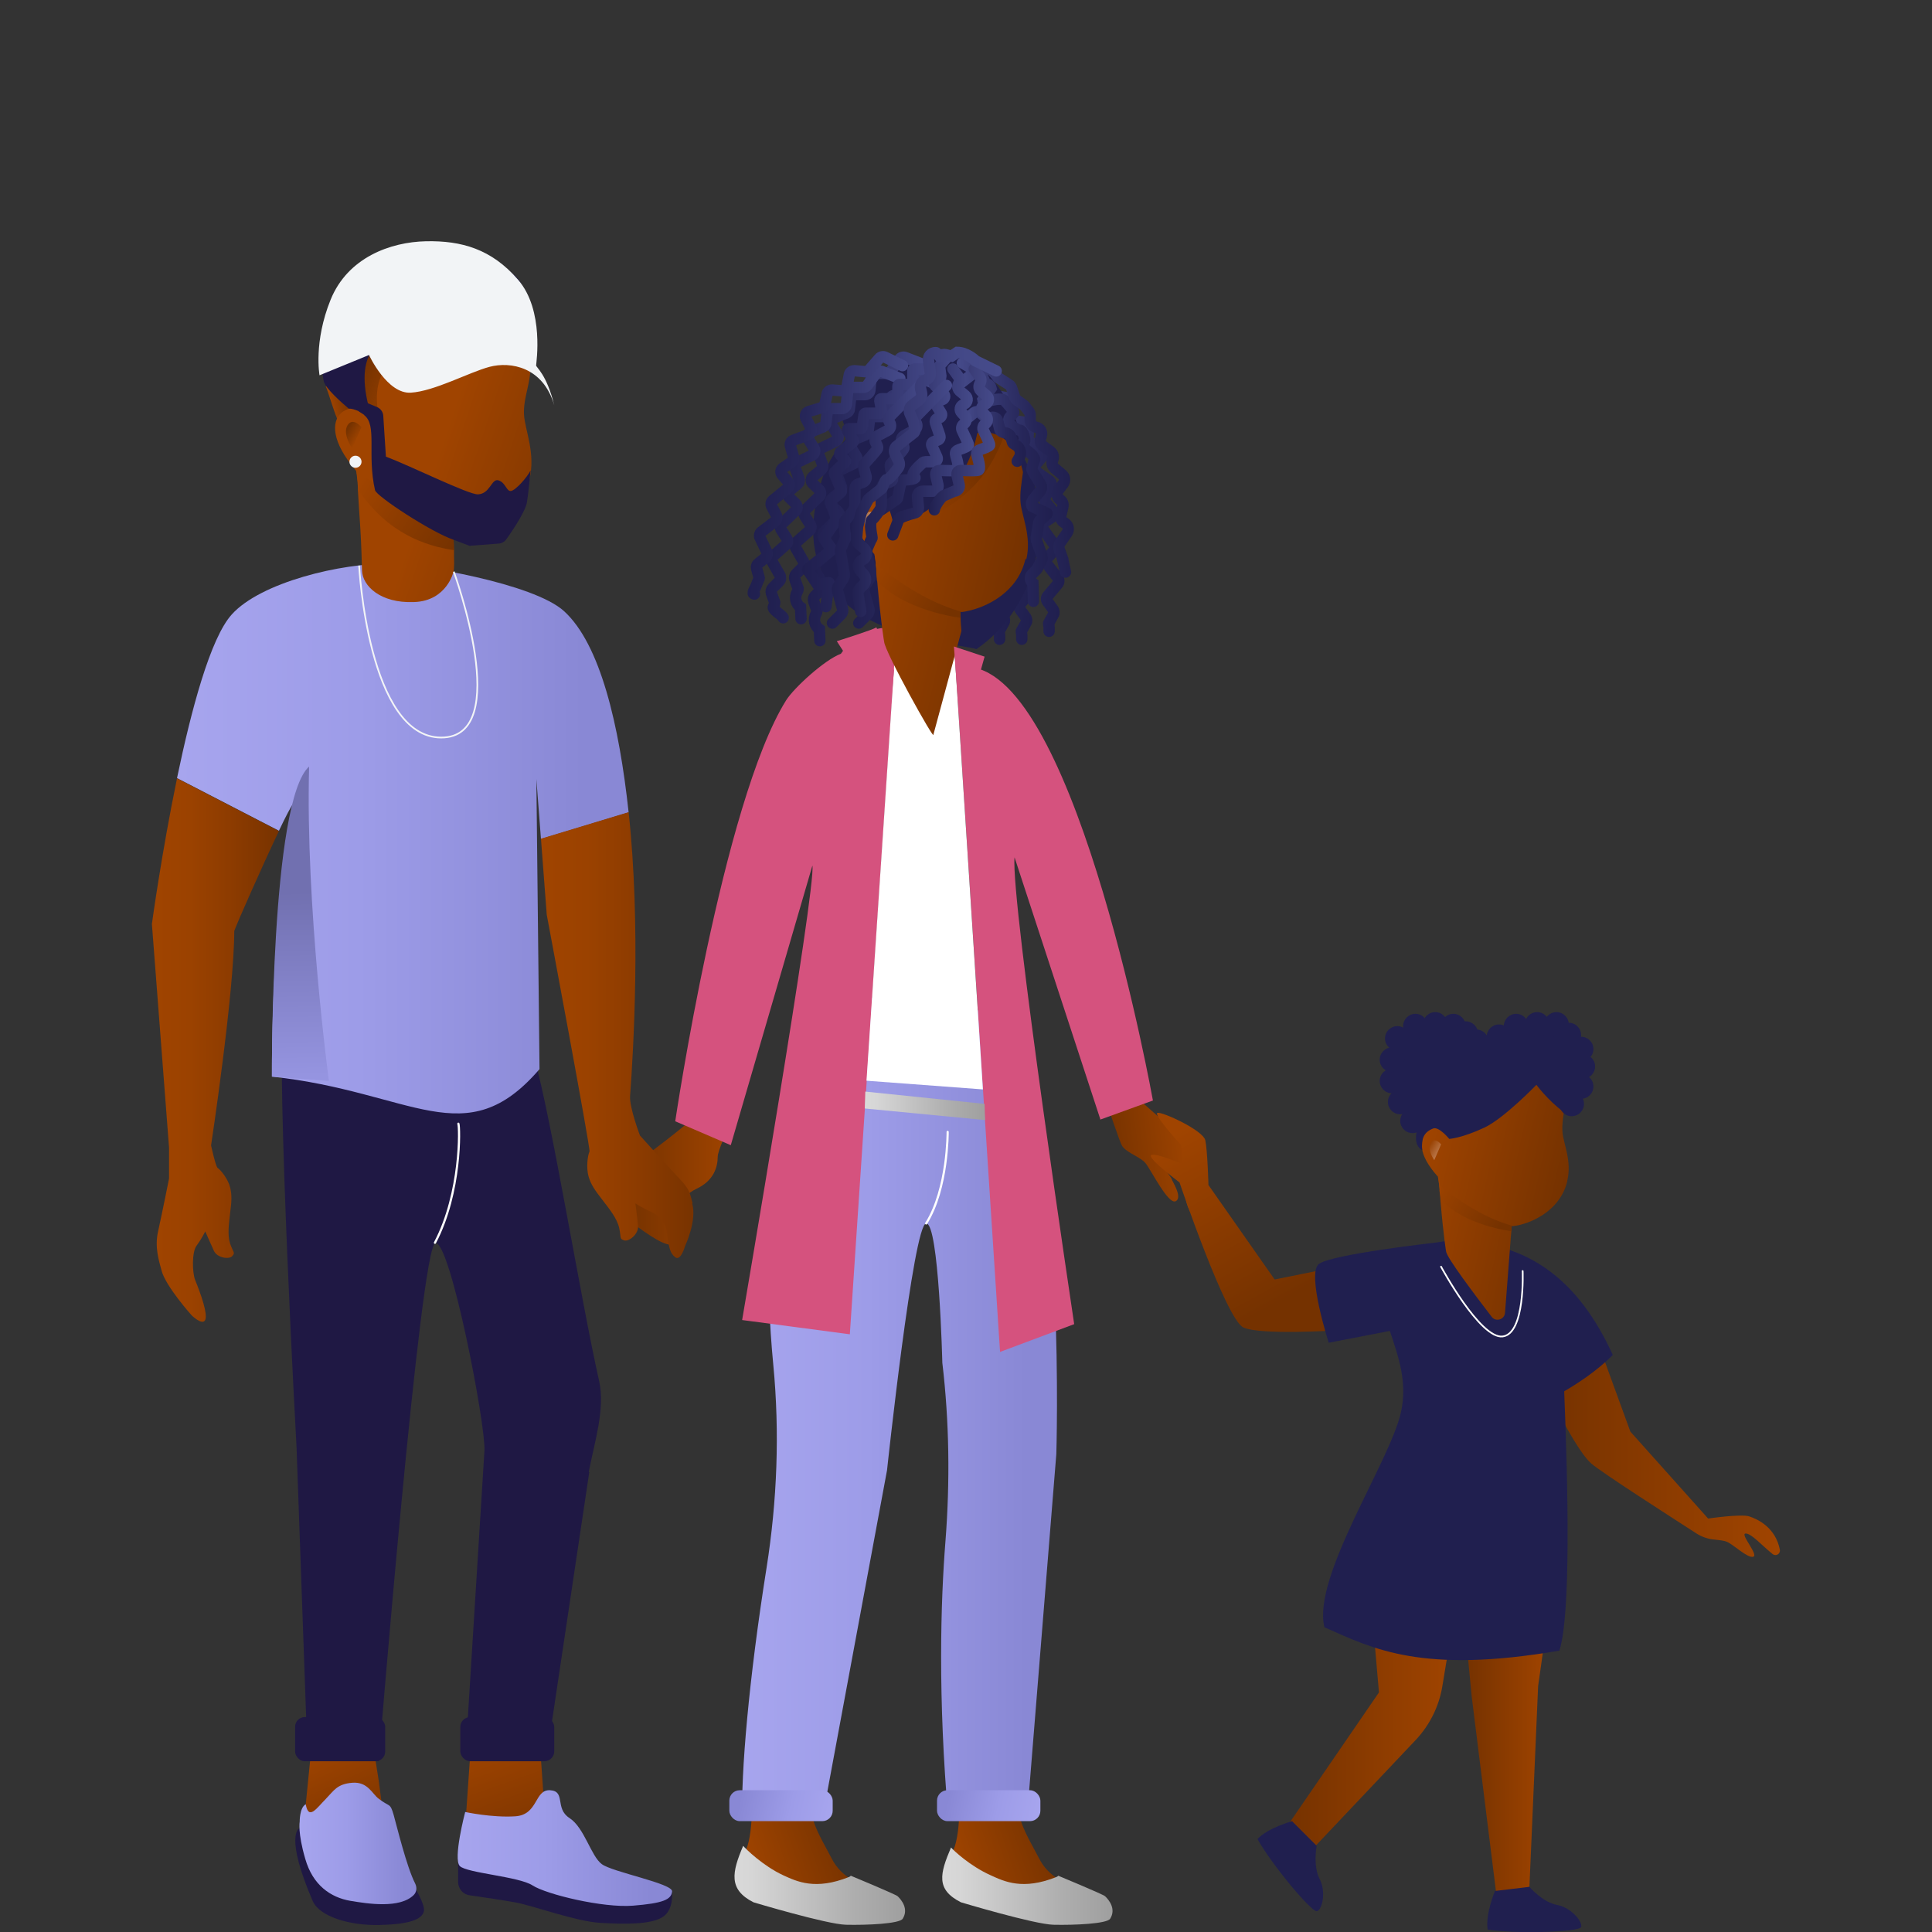 <?xml version="1.0" encoding="UTF-8"?>
<svg id="Layer_1" xmlns="http://www.w3.org/2000/svg" xmlns:xlink="http://www.w3.org/1999/xlink" version="1.1" viewBox="0 0 800 800">
  <rect x="0" y="0" width="800" height="800" fill="#333333" stroke="none"/>
  <!-- Generator: Adobe Illustrator 29.1.0, SVG Export Plug-In . SVG Version: 2.1.0 Build 142)  -->
  <defs>
    <style>
      .st0 {
        fill: #201f4f;
      }

      .st1 {
        stroke: url(#_Безымянный_градиент_13910);
      }

      .st1, .st2, .st3, .st4, .st5, .st6, .st7, .st8, .st9, .st10, .st11, .st12, .st13, .st14, .st15, .st16, .st17, .st18, .st19, .st20, .st21, .st22, .st23, .st24, .st25, .st26, .st27, .st28, .st29, .st30, .st31, .st32, .st33, .st34, .st35, .st36, .st37, .st38 {
        stroke-linecap: round;
      }

      .st1, .st2, .st3, .st4, .st5, .st6, .st7, .st8, .st9, .st10, .st11, .st12, .st13, .st14, .st15, .st16, .st17, .st18, .st19, .st20, .st21, .st22, .st23, .st24, .st25, .st26, .st27, .st28, .st29, .st30, .st31, .st32, .st33, .st34, .st35, .st36, .st37, .st38, .st39 {
        fill: none;
        stroke-miterlimit: 10;
      }

      .st1, .st2, .st15, .st16, .st17, .st18, .st19, .st20, .st29, .st30, .st31, .st32, .st33, .st34, .st35, .st36, .st37 {
        stroke-width: 4.7px;
      }

      .st2 {
        stroke: url(#_Безымянный_градиент_13911);
      }

      .st3 {
        stroke: url(#_Безымянный_градиент_13919);
      }

      .st3, .st4, .st5, .st6, .st7, .st8, .st9, .st10, .st11, .st12, .st13, .st14, .st21, .st22, .st23, .st24, .st25 {
        stroke-width: 5.4px;
      }

      .st4 {
        stroke: url(#_Безымянный_градиент_13917);
      }

      .st5 {
        stroke: url(#_Безымянный_градиент_13918);
      }

      .st6 {
        stroke: url(#_Безымянный_градиент_13916);
      }

      .st7 {
        stroke: url(#_Безымянный_градиент_13913);
      }

      .st8 {
        stroke: url(#_Безымянный_градиент_13914);
      }

      .st9 {
        stroke: url(#_Безымянный_градиент_13915);
      }

      .st10 {
        stroke: url(#_Безымянный_градиент_13922);
      }

      .st11 {
        stroke: url(#_Безымянный_градиент_13921);
      }

      .st12 {
        stroke: url(#_Безымянный_градиент_13920);
      }

      .st13 {
        stroke: url(#_Безымянный_градиент_13923);
      }

      .st14 {
        stroke: url(#_Безымянный_градиент_13924);
      }

      .st40 {
        fill: url(#_Безымянный_градиент_3);
      }

      .st41 {
        fill: #d5527e;
      }

      .st42 {
        fill: url(#_Безымянный_градиент_157);
      }

      .st43 {
        fill: url(#_Безымянный_градиент_123);
      }

      .st44 {
        fill: url(#_Безымянный_градиент_131);
      }

      .st45 {
        fill: url(#_Безымянный_градиент_122);
      }

      .st46 {
        fill: url(#_Безымянный_градиент_140);
      }

      .st47 {
        fill: url(#_Безымянный_градиент_170);
      }

      .st48 {
        fill: url(#_Безымянный_градиент_171);
      }

      .st49 {
        fill: url(#_Безымянный_градиент_486);
      }

      .st50 {
        fill: url(#_Безымянный_градиент_485);
      }

      .st51 {
        fill: url(#_Безымянный_градиент_484);
      }

      .st52 {
        fill: url(#_Безымянный_градиент_481);
      }

      .st53 {
        fill: url(#_Безымянный_градиент_482);
      }

      .st54 {
        fill: url(#_Безымянный_градиент_483);
      }

      .st55 {
        fill: url(#_Безымянный_градиент_291);
      }

      .st56 {
        fill: url(#_Безымянный_градиент_295);
      }

      .st57 {
        fill: url(#_Безымянный_градиент_297);
      }

      .st58 {
        fill: url(#_Безымянный_градиент_299);
      }

      .st59 {
        fill: url(#_Безымянный_градиент_294);
      }

      .st60 {
        fill: url(#_Безымянный_градиент_296);
      }

      .st61 {
        fill: url(#_Безымянный_градиент_298);
      }

      .st62 {
        fill: url(#_Безымянный_градиент_250);
      }

      .st63 {
        fill: url(#_Безымянный_градиент_293);
      }

      .st64 {
        fill: url(#_Безымянный_градиент_292);
      }

      .st65 {
        fill: #e9ecf5;
      }

      .st15 {
        stroke: url(#_Безымянный_градиент_391);
      }

      .st16 {
        stroke: url(#_Безымянный_градиент_392);
      }

      .st17 {
        stroke: url(#_Безымянный_градиент_139);
      }

      .st18 {
        stroke: url(#_Безымянный_градиент_38);
      }

      .st19 {
        stroke: url(#_Безымянный_градиент_37);
      }

      .st20 {
        stroke: url(#_Безымянный_градиент_39);
      }

      .st21 {
        stroke: url(#_Безымянный_градиент_371);
      }

      .st22 {
        stroke: url(#_Безымянный_градиент_394);
      }

      .st23 {
        stroke: url(#_Безымянный_градиент_395);
      }

      .st24 {
        stroke: url(#_Безымянный_градиент_393);
      }

      .st25 {
        stroke: url(#_Безымянный_градиент_381);
      }

      .st26 {
        stroke: url(#_Безымянный_градиент_263);
      }

      .st26, .st38 {
        stroke-width: 9.9px;
      }

      .st66 {
        fill: #fff;
      }

      .st67 {
        fill: #f2f4f6;
      }

      .st68 {
        fill: url(#_Безымянный_градиент_1571);
      }

      .st69 {
        fill: url(#_Безымянный_градиент_1401);
      }

      .st70 {
        fill: url(#_Безымянный_градиент_1231);
      }

      .st71 {
        fill: url(#_Безымянный_градиент_1232);
      }

      .st72 {
        fill: url(#_Безымянный_градиент_1233);
      }

      .st73 {
        fill: url(#_Безымянный_градиент_1239);
      }

      .st74 {
        fill: url(#_Безымянный_градиент_1236);
      }

      .st75 {
        fill: url(#_Безымянный_градиент_1234);
      }

      .st76 {
        fill: url(#_Безымянный_градиент_1235);
      }

      .st77 {
        fill: url(#_Безымянный_градиент_1238);
      }

      .st78 {
        fill: url(#_Безымянный_градиент_1237);
      }

      .st79 {
        fill: url(#_Безымянный_градиент_2505);
      }

      .st80 {
        fill: url(#_Безымянный_градиент_2501);
      }

      .st81 {
        fill: url(#_Безымянный_градиент_2503);
      }

      .st82 {
        fill: url(#_Безымянный_градиент_2504);
      }

      .st83 {
        fill: url(#_Безымянный_градиент_2502);
      }

      .st84 {
        fill: url(#_Безымянный_градиент_2913);
      }

      .st85 {
        fill: url(#_Безымянный_градиент_2919);
      }

      .st86 {
        fill: url(#_Безымянный_градиент_2918);
      }

      .st87 {
        fill: url(#_Безымянный_градиент_2916);
      }

      .st88 {
        fill: url(#_Безымянный_градиент_2910);
      }

      .st89 {
        fill: url(#_Безымянный_градиент_2915);
      }

      .st90 {
        fill: url(#_Безымянный_градиент_2917);
      }

      .st91 {
        fill: url(#_Безымянный_градиент_2914);
      }

      .st92 {
        fill: url(#_Безымянный_градиент_2912);
      }

      .st93 {
        fill: url(#_Безымянный_градиент_2911);
      }

      .st94 {
        fill: url(#_Безымянный_градиент_2925);
      }

      .st95 {
        fill: url(#_Безымянный_градиент_2926);
      }

      .st96 {
        fill: url(#_Безымянный_градиент_2921);
      }

      .st97 {
        fill: url(#_Безымянный_градиент_2924);
      }

      .st98 {
        fill: url(#_Безымянный_градиент_2922);
      }

      .st99 {
        fill: url(#_Безымянный_градиент_2923);
      }

      .st100 {
        fill: url(#_Безымянный_градиент_2920);
      }

      .st101 {
        fill: url(#_Безымянный_градиент_13912);
      }

      .st102 {
        fill: url(#_Безымянный_градиент_12311);
      }

      .st103 {
        fill: url(#_Безымянный_градиент_12314);
      }

      .st104 {
        fill: url(#_Безымянный_градиент_12315);
      }

      .st105 {
        fill: url(#_Безымянный_градиент_12318);
      }

      .st106 {
        fill: url(#_Безымянный_градиент_12319);
      }

      .st107 {
        fill: url(#_Безымянный_градиент_12316);
      }

      .st108 {
        fill: url(#_Безымянный_градиент_12317);
      }

      .st109 {
        fill: url(#_Безымянный_градиент_12312);
      }

      .st110 {
        fill: url(#_Безымянный_градиент_12313);
      }

      .st111 {
        fill: url(#_Безымянный_градиент_12310);
      }

      .st112 {
        fill: url(#_Безымянный_градиент_12320);
      }

      .st113 {
        fill: url(#_Безымянный_градиент_12325);
      }

      .st114 {
        fill: url(#_Безымянный_градиент_12324);
      }

      .st115 {
        fill: url(#_Безымянный_градиент_12327);
      }

      .st116 {
        fill: url(#_Безымянный_градиент_12326);
      }

      .st117 {
        fill: url(#_Безымянный_градиент_12321);
      }

      .st118 {
        fill: url(#_Безымянный_градиент_12322);
      }

      .st119 {
        fill: url(#_Безымянный_градиент_12323);
      }

      .st27, .st28 {
        stroke: #fff;
      }

      .st27, .st39 {
        stroke-width: .7px;
      }

      .st28 {
        stroke-width: .9px;
      }

      .st29 {
        stroke: url(#_Безымянный_градиент_1398);
      }

      .st30 {
        stroke: url(#_Безымянный_градиент_1397);
      }

      .st31 {
        stroke: url(#_Безымянный_градиент_1396);
      }

      .st32 {
        stroke: url(#_Безымянный_градиент_1395);
      }

      .st33 {
        stroke: url(#_Безымянный_градиент_1392);
      }

      .st34 {
        stroke: url(#_Безымянный_градиент_1394);
      }

      .st35 {
        stroke: url(#_Безымянный_градиент_1393);
      }

      .st36 {
        stroke: url(#_Безымянный_градиент_1399);
      }

      .st37 {
        stroke: url(#_Безымянный_градиент_1391);
      }

      .st120 {
        fill: #1f1844;
      }

      .st121 {
        fill: url(#_Безымянный_градиент_33);
      }

      .st122 {
        fill: url(#_Безымянный_градиент_31);
      }

      .st123 {
        fill: url(#_Безымянный_градиент_48);
      }

      .st124 {
        fill: url(#_Безымянный_градиент_32);
      }

      .st125 {
        fill: url(#_Безымянный_градиент_29);
      }

      .st126 {
        fill: url(#_Безымянный_градиент_23);
      }

      .st127 {
        fill: url(#_Безымянный_градиент_14);
      }

      .st128 {
        fill: url(#_Безымянный_градиент_13);
      }

      .st38 {
        stroke: url(#_Безымянный_градиент_2631);
      }

      .st129 {
        display: none;
      }

      .st39 {
        stroke: #f2f4f6;
      }
    </style>
    <linearGradient id="_Безымянный_градиент_123" data-name="Безымянный градиент 123" x1="542.7" y1="723.4" x2="586" y2="723.4" gradientTransform="translate(633.4 -100.9) rotate(161.4) scale(1 -1)" gradientUnits="userSpaceOnUse">
      <stop offset="0" stop-color="#753200"/>
      <stop offset="1" stop-color="#a04400"/>
    </linearGradient>
    <linearGradient id="_Безымянный_градиент_3" data-name="Безымянный градиент 3" x1="304.1" y1="780.6" x2="374.8" y2="780.6" gradientUnits="userSpaceOnUse">
      <stop offset="0" stop-color="#d9d9d9"/>
      <stop offset=".1" stop-color="#d6d6d6"/>
      <stop offset=".7" stop-color="#aeaeae"/>
      <stop offset="1" stop-color="#9f9f9f"/>
    </linearGradient>
    <linearGradient id="_Безымянный_градиент_1231" data-name="Безымянный градиент 123" x1="461.2" y1="750.8" x2="504.5" y2="750.8" xlink:href="#_Безымянный_градиент_123"/>
    <linearGradient id="_Безымянный_градиент_31" data-name="Безымянный градиент 3" x1="390.1" y1="781" x2="460.8" y2="781" xlink:href="#_Безымянный_градиент_3"/>
    <linearGradient id="_Безымянный_градиент_1232" data-name="Безымянный градиент 123" x1="449" y1="484.6" x2="484.5" y2="484.6" gradientTransform="translate(-45.4 50.1) rotate(-6.9)" xlink:href="#_Безымянный_градиент_123"/>
    <linearGradient id="_Безымянный_градиент_1233" data-name="Безымянный градиент 123" x1="258.7" y1="486.1" x2="303.4" y2="486.1" gradientTransform="matrix(1,0,0,1,0,0)" xlink:href="#_Безымянный_градиент_123"/>
    <linearGradient id="_Безымянный_градиент_1234" data-name="Безымянный градиент 123" x1="511.7" y1="625.3" x2="485.1" y2="578.6" gradientTransform="translate(79.8 -24.6) rotate(130.8) scale(1 -1)" xlink:href="#_Безымянный_градиент_123"/>
    <linearGradient id="_Безымянный_градиент_1235" data-name="Безымянный градиент 123" x1="560.3" y1="560.6" x2="538" y2="521.4" gradientTransform="translate(26.1 -18.1) rotate(125.9) scale(1 -1)" xlink:href="#_Безымянный_градиент_123"/>
    <linearGradient id="_Безымянный_градиент_250" data-name="Безымянный градиент 250" x1="73.3" y1="347.2" x2="260.3" y2="347.2" gradientUnits="userSpaceOnUse">
      <stop offset="0" stop-color="#a7a5ee"/>
      <stop offset=".4" stop-color="#9d9ce8"/>
      <stop offset=".9" stop-color="#8988d5"/>
    </linearGradient>
    <linearGradient id="_Безымянный_градиент_13" data-name="Безымянный градиент 13" x1="224" y1="428.7" x2="287.3" y2="428.7" gradientUnits="userSpaceOnUse">
      <stop offset="0" stop-color="#a04400"/>
      <stop offset=".3" stop-color="#9b4200"/>
      <stop offset=".6" stop-color="#8e3c00"/>
      <stop offset="1" stop-color="#783300"/>
      <stop offset="1" stop-color="#753200"/>
    </linearGradient>
    <linearGradient id="_Безымянный_градиент_23" data-name="Безымянный градиент 23" x1="392.2" y1="458.2" x2="414.9" y2="333.6" gradientTransform="translate(586.8 58.1) rotate(-170.5) scale(1 -1)" gradientUnits="userSpaceOnUse">
      <stop offset="0" stop-color="#9594e0"/>
      <stop offset=".6" stop-color="#7170b0"/>
    </linearGradient>
    <linearGradient id="_Безымянный_градиент_1236" data-name="Безымянный градиент 123" x1="643.3" y1="432.6" x2="652.2" y2="432.6" gradientTransform="translate(692.4 -383.2) rotate(168.8) scale(1 -1)" xlink:href="#_Безымянный_градиент_123"/>
    <linearGradient id="_Безымянный_градиент_1237" data-name="Безымянный градиент 123" x1="545.6" y1="499" x2="612.1" y2="461" gradientTransform="translate(692.4 -383.2) rotate(168.8) scale(1 -1)" xlink:href="#_Безымянный_градиент_123"/>
    <linearGradient id="_Безымянный_градиент_122" data-name="Безымянный градиент 122" x1="593.3" y1="432.3" x2="632.4" y2="407" gradientTransform="translate(692.4 -383.2) rotate(168.8) scale(1 -1)" gradientUnits="userSpaceOnUse">
      <stop offset="0" stop-color="#a04400" stop-opacity="0"/>
      <stop offset=".2" stop-color="#994100" stop-opacity=".1"/>
      <stop offset=".5" stop-color="#893a00" stop-opacity=".5"/>
      <stop offset=".9" stop-color="#753200"/>
    </linearGradient>
    <linearGradient id="_Безымянный_градиент_48" data-name="Безымянный градиент 48" x1="647.5" y1="467.7" x2="613.3" y2="501.3" gradientTransform="translate(692.4 -383.2) rotate(168.8) scale(1 -1)" gradientUnits="userSpaceOnUse">
      <stop offset="0" stop-color="#a04400"/>
      <stop offset="1" stop-color="#753200"/>
    </linearGradient>
    <linearGradient id="_Безымянный_градиент_1238" data-name="Безымянный градиент 123" x1="647.6" y1="444.1" x2="643.2" y2="448.4" gradientTransform="translate(692.4 -383.2) rotate(168.8) scale(1 -1)" xlink:href="#_Безымянный_градиент_123"/>
    <linearGradient id="_Безымянный_градиент_131" data-name="Безымянный градиент 13" x1="62.9" y1="434.7" x2="115.5" y2="434.7" xlink:href="#_Безымянный_градиент_13"/>
    <linearGradient id="_Безымянный_градиент_1239" data-name="Безымянный градиент 123" x1="532.7" y1="718.5" x2="601.4" y2="718.5" gradientTransform="matrix(1,0,0,1,0,0)" xlink:href="#_Безымянный_градиент_123"/>
    <linearGradient id="_Безымянный_градиент_12310" data-name="Безымянный градиент 123" x1="607.1" y1="728.3" x2="640.6" y2="728.3" gradientTransform="matrix(1,0,0,1,0,0)" xlink:href="#_Безымянный_градиент_123"/>
    <linearGradient id="_Безымянный_градиент_29" data-name="Безымянный градиент 29" x1="520.7" y1="772.7" x2="547.8" y2="772.7" gradientUnits="userSpaceOnUse">
      <stop offset=".3" stop-color="#201f4f"/>
      <stop offset="1" stop-color="#201f4f"/>
    </linearGradient>
    <linearGradient id="_Безымянный_градиент_291" data-name="Безымянный градиент 29" x1="628.2" y1="270.4" x2="655.4" y2="270.4" gradientTransform="translate(24.9 1134.3) rotate(-52)" xlink:href="#_Безымянный_градиент_29"/>
    <linearGradient id="_Безымянный_градиент_12311" data-name="Безымянный градиент 123" x1="638" y1="603.2" x2="737.1" y2="603.2" gradientTransform="matrix(1,0,0,1,0,0)" xlink:href="#_Безымянный_градиент_123"/>
    <linearGradient id="_Безымянный_градиент_12312" data-name="Безымянный градиент 123" x1="530.5" y1="538.8" x2="490.9" y2="466.9" gradientTransform="matrix(1,0,0,1,0,0)" xlink:href="#_Безымянный_градиент_123"/>
    <linearGradient id="_Безымянный_градиент_292" data-name="Безымянный градиент 29" x1="544.6" y1="600.6" x2="667.8" y2="600.6" xlink:href="#_Безымянный_градиент_29"/>
    <linearGradient id="_Безымянный_градиент_481" data-name="Безымянный градиент 48" x1="-2675.5" y1="1125.2" x2="-2701" y2="1150.3" gradientTransform="translate(-2258 -38.1) rotate(167.7) scale(1 -1)" xlink:href="#_Безымянный_градиент_48"/>
    <linearGradient id="_Безымянный_градиент_12313" data-name="Безымянный градиент 123" x1="1666.8" y1="498" x2="1605.9" y2="484.4" gradientTransform="translate(-1019.7)" xlink:href="#_Безымянный_градиент_123"/>
    <linearGradient id="_Безымянный_градиент_482" data-name="Безымянный градиент 48" x1="1610.8" y1="491.7" x2="1640.8" y2="508.3" gradientTransform="translate(-1019.7)" xlink:href="#_Безымянный_градиент_48"/>
    <linearGradient id="_Безымянный_градиент_14" data-name="Безымянный градиент 14" x1="-2675.5" y1="1107.1" x2="-2682.1" y2="1113.6" gradientTransform="translate(-2258 -38.1) rotate(167.7) scale(1 -1)" gradientUnits="userSpaceOnUse">
      <stop offset="0" stop-color="#974000"/>
      <stop offset="1" stop-color="#d5a080"/>
    </linearGradient>
    <linearGradient id="_Безымянный_градиент_293" data-name="Безымянный градиент 29" x1="574.2" y1="449.2" x2="657" y2="449.2" xlink:href="#_Безымянный_градиент_29"/>
    <linearGradient id="_Безымянный_градиент_294" data-name="Безымянный градиент 29" x1="579.8" y1="464.1" x2="590" y2="464.1" xlink:href="#_Безымянный_градиент_29"/>
    <linearGradient id="_Безымянный_градиент_295" data-name="Безымянный градиент 29" x1="574.7" y1="456.3" x2="584.9" y2="456.3" xlink:href="#_Безымянный_градиент_29"/>
    <linearGradient id="_Безымянный_градиент_296" data-name="Безымянный градиент 29" x1="571.3" y1="447.6" x2="581.5" y2="447.6" xlink:href="#_Безымянный_градиент_29"/>
    <linearGradient id="_Безымянный_градиент_297" data-name="Безымянный градиент 29" x1="571.3" y1="438.8" x2="581.5" y2="438.8" xlink:href="#_Безымянный_градиент_29"/>
    <linearGradient id="_Безымянный_градиент_298" data-name="Безымянный градиент 29" x1="573.5" y1="430" x2="583.7" y2="430" xlink:href="#_Безымянный_градиент_29"/>
    <linearGradient id="_Безымянный_градиент_299" data-name="Безымянный градиент 29" x1="581" y1="424.9" x2="591.2" y2="424.9" xlink:href="#_Безымянный_градиент_29"/>
    <linearGradient id="_Безымянный_градиент_2910" data-name="Безымянный градиент 29" x1="589.2" y1="424.2" x2="599.4" y2="424.2" xlink:href="#_Безымянный_градиент_29"/>
    <linearGradient id="_Безымянный_градиент_2911" data-name="Безымянный градиент 29" x1="596.7" y1="424.9" x2="606.9" y2="424.9" xlink:href="#_Безымянный_градиент_29"/>
    <linearGradient id="_Безымянный_градиент_2912" data-name="Безымянный градиент 29" x1="601.8" y1="428" x2="612" y2="428" xlink:href="#_Безымянный_градиент_29"/>
    <linearGradient id="_Безымянный_градиент_2913" data-name="Безымянный градиент 29" x1="606.2" y1="431.4" x2="616.4" y2="431.4" xlink:href="#_Безымянный_градиент_29"/>
    <linearGradient id="_Безымянный_градиент_2914" data-name="Безымянный градиент 29" x1="615.6" y1="429.3" x2="625.8" y2="429.3" xlink:href="#_Безымянный_градиент_29"/>
    <linearGradient id="_Безымянный_градиент_2915" data-name="Безымянный градиент 29" x1="622.7" y1="424.9" x2="632.9" y2="424.9" xlink:href="#_Безымянный_градиент_29"/>
    <linearGradient id="_Безымянный_градиент_2916" data-name="Безымянный градиент 29" x1="631.4" y1="424.2" x2="641.6" y2="424.2" xlink:href="#_Безымянный_градиент_29"/>
    <linearGradient id="_Безымянный_градиент_2917" data-name="Безымянный градиент 29" x1="639.4" y1="424.2" x2="649.6" y2="424.2" xlink:href="#_Безымянный_градиент_29"/>
    <linearGradient id="_Безымянный_градиент_2918" data-name="Безымянный градиент 29" x1="644.5" y1="428.6" x2="654.7" y2="428.6" xlink:href="#_Безымянный_градиент_29"/>
    <linearGradient id="_Безымянный_градиент_2919" data-name="Безымянный градиент 29" x1="649.6" y1="434.4" x2="659.8" y2="434.4" xlink:href="#_Безымянный_градиент_29"/>
    <linearGradient id="_Безымянный_градиент_2920" data-name="Безымянный градиент 29" x1="650.3" y1="441.6" x2="660.5" y2="441.6" xlink:href="#_Безымянный_градиент_29"/>
    <linearGradient id="_Безымянный_градиент_2921" data-name="Безымянный градиент 29" x1="649.6" y1="449.9" x2="659.8" y2="449.9" xlink:href="#_Безымянный_градиент_29"/>
    <linearGradient id="_Безымянный_градиент_2922" data-name="Безымянный градиент 29" x1="645.7" y1="457.1" x2="655.9" y2="457.1" xlink:href="#_Безымянный_градиент_29"/>
    <linearGradient id="_Безымянный_градиент_2501" data-name="Безымянный градиент 250" x1="307.2" y1="582.7" x2="437.7" y2="582.7" xlink:href="#_Безымянный_градиент_250"/>
    <linearGradient id="_Безымянный_градиент_2502" data-name="Безымянный градиент 250" x1="123.9" y1="763.3" x2="172.3" y2="763.3" xlink:href="#_Безымянный_градиент_250"/>
    <linearGradient id="_Безымянный_градиент_2503" data-name="Безымянный градиент 250" x1="189.5" y1="765.2" x2="278.3" y2="765.2" xlink:href="#_Безымянный_градиент_250"/>
    <linearGradient id="_Безымянный_градиент_139" data-name="Безымянный градиент 139" x1="-1213.3" y1="-26.2" x2="-1155.3" y2="-26.2" gradientTransform="translate(-765.7 36.1) rotate(-170.2) scale(1 -1)" gradientUnits="userSpaceOnUse">
      <stop offset="0" stop-color="#201f4f"/>
      <stop offset=".3" stop-color="#262659"/>
      <stop offset=".7" stop-color="#383b76"/>
      <stop offset="1" stop-color="#464b8b"/>
    </linearGradient>
    <linearGradient id="_Безымянный_градиент_1391" data-name="Безымянный градиент 139" x1="-1204.3" y1="-24.6" x2="-1146.3" y2="-24.6" xlink:href="#_Безымянный_градиент_139"/>
    <linearGradient id="_Безымянный_градиент_1392" data-name="Безымянный градиент 139" x1="-1223.9" y1="-31.3" x2="-1165.9" y2="-31.3" xlink:href="#_Безымянный_градиент_139"/>
    <linearGradient id="_Безымянный_градиент_2923" data-name="Безымянный градиент 29" x1="1396.2" y1="257.5" x2="1410.8" y2="177.8" gradientTransform="translate(-1019.7)" xlink:href="#_Безымянный_градиент_29"/>
    <linearGradient id="_Безымянный_градиент_2924" data-name="Безымянный градиент 29" x1="1341.5" y1="209.1" x2="1426.7" y2="169.7" gradientTransform="translate(-1019.7)" xlink:href="#_Безымянный_градиент_29"/>
    <linearGradient id="_Безымянный_градиент_483" data-name="Безымянный градиент 48" x1="-2502.2" y1="824.5" x2="-2532" y2="853.8" gradientTransform="translate(-2258 -38.1) rotate(167.7) scale(1 -1)" xlink:href="#_Безымянный_градиент_48"/>
    <linearGradient id="_Безымянный_градиент_12314" data-name="Безымянный градиент 123" x1="1440.9" y1="247" x2="1370.5" y2="231.3" gradientTransform="translate(-1019.7)" xlink:href="#_Безымянный_градиент_123"/>
    <linearGradient id="_Безымянный_градиент_140" data-name="Безымянный градиент 140" x1="1423.5" y1="192.3" x2="1384" y2="211.1" gradientTransform="translate(-1019.7)" gradientUnits="userSpaceOnUse">
      <stop offset="0" stop-color="#753200"/>
      <stop offset=".5" stop-color="#893a00" stop-opacity=".5"/>
      <stop offset=".8" stop-color="#994100" stop-opacity=".1"/>
      <stop offset="1" stop-color="#a04400" stop-opacity="0"/>
    </linearGradient>
    <linearGradient id="_Безымянный_градиент_484" data-name="Безымянный градиент 48" x1="1376.6" y1="234.7" x2="1411.7" y2="254.2" gradientTransform="translate(-1019.7)" xlink:href="#_Безымянный_градиент_48"/>
    <linearGradient id="_Безымянный_градиент_157" data-name="Безымянный градиент 157" x1="-2502.2" y1="803.6" x2="-2506.1" y2="807.4" gradientTransform="translate(-2258 -38.1) rotate(167.7) scale(1 -1)" gradientUnits="userSpaceOnUse">
      <stop offset="0" stop-color="#a96e46"/>
      <stop offset="1" stop-color="#ffd0b9"/>
    </linearGradient>
    <linearGradient id="_Безымянный_градиент_1393" data-name="Безымянный градиент 139" x1="1346.3" y1="202" x2="1404.3" y2="202" gradientTransform="translate(-1019.7)" xlink:href="#_Безымянный_градиент_139"/>
    <linearGradient id="_Безымянный_градиент_1394" data-name="Безымянный градиент 139" x1="1354.2" y1="211.1" x2="1412.2" y2="211.1" gradientTransform="translate(-1019.7)" xlink:href="#_Безымянный_градиент_139"/>
    <linearGradient id="_Безымянный_градиент_1395" data-name="Безымянный градиент 139" x1="1336.6" y1="204.7" x2="1394.6" y2="204.7" gradientTransform="translate(-1019.7)" xlink:href="#_Безымянный_градиент_139"/>
    <linearGradient id="_Безымянный_градиент_1396" data-name="Безымянный градиент 139" x1="1326" y1="84.7" x2="1384.4" y2="84.7" gradientTransform="translate(-1000.3 -1.8) rotate(4.8)" xlink:href="#_Безымянный_градиент_139"/>
    <linearGradient id="_Безымянный_градиент_1397" data-name="Безымянный градиент 139" x1="1351.8" y1="202" x2="1409" y2="202" gradientTransform="translate(-1019.7)" xlink:href="#_Безымянный_градиент_139"/>
    <linearGradient id="_Безымянный_градиент_1398" data-name="Безымянный градиент 139" x1="1382.3" y1="179.3" x2="1414.6" y2="179.3" gradientTransform="translate(-1019.7)" xlink:href="#_Безымянный_градиент_139"/>
    <linearGradient id="_Безымянный_градиент_1399" data-name="Безымянный градиент 139" x1="1362.1" y1="208.6" x2="1403.1" y2="208.6" gradientTransform="translate(-1019.7)" xlink:href="#_Безымянный_градиент_139"/>
    <linearGradient id="_Безымянный_градиент_13910" data-name="Безымянный градиент 139" x1="1373" y1="208.6" x2="1414" y2="208.6" gradientTransform="translate(-1019.7)" xlink:href="#_Безымянный_градиент_139"/>
    <linearGradient id="_Безымянный_градиент_39" data-name="Безымянный градиент 39" x1="1415.8" y1="199.6" x2="1455.4" y2="199.6" gradientTransform="translate(-1019.7)" gradientUnits="userSpaceOnUse">
      <stop offset="0" stop-color="#464b8b"/>
      <stop offset=".3" stop-color="#383b76"/>
      <stop offset=".7" stop-color="#262659"/>
      <stop offset="1" stop-color="#201f4f"/>
    </linearGradient>
    <linearGradient id="_Безымянный_градиент_391" data-name="Безымянный градиент 39" x1="1417.1" y1="300.5" x2="1461.3" y2="300.5" gradientTransform="translate(-1037.4 7.5) rotate(-4.5)" xlink:href="#_Безымянный_градиент_39"/>
    <linearGradient id="_Безымянный_градиент_392" data-name="Безымянный градиент 39" x1="1418.7" y1="180.8" x2="1444.7" y2="180.8" xlink:href="#_Безымянный_градиент_39"/>
    <linearGradient id="_Безымянный_градиент_13911" data-name="Безымянный градиент 139" x1="1387.1" y1="187.1" x2="1423.1" y2="187.1" gradientTransform="translate(-1019.7)" xlink:href="#_Безымянный_градиент_139"/>
    <linearGradient id="_Безымянный_градиент_38" data-name="Безымянный градиент 38" x1="1404.3" y1="182" x2="1432" y2="182" gradientTransform="translate(-1019.7)" gradientUnits="userSpaceOnUse">
      <stop offset="0" stop-color="#201f4f"/>
      <stop offset=".1" stop-color="#252557"/>
      <stop offset=".7" stop-color="#3d407c"/>
      <stop offset="1" stop-color="#464b8b"/>
    </linearGradient>
    <linearGradient id="_Безымянный_градиент_37" data-name="Безымянный градиент 37" x1="1371.7" y1="199.6" x2="1434.6" y2="199.6" gradientTransform="translate(-1019.7)" gradientUnits="userSpaceOnUse">
      <stop offset="0" stop-color="#201f4f"/>
      <stop offset=".2" stop-color="#2f3167"/>
      <stop offset=".5" stop-color="#3c3f7b"/>
      <stop offset=".7" stop-color="#434887"/>
      <stop offset="1" stop-color="#464b8b"/>
    </linearGradient>
    <linearGradient id="_Безымянный_градиент_2504" data-name="Безымянный градиент 250" x1="344.3" y1="752.3" x2="302.5" y2="743" xlink:href="#_Безымянный_градиент_250"/>
    <linearGradient id="_Безымянный_градиент_2505" data-name="Безымянный градиент 250" x1="430.3" y1="752.3" x2="388.4" y2="743" xlink:href="#_Безымянный_градиент_250"/>
    <linearGradient id="_Безымянный_градиент_32" data-name="Безымянный градиент 3" x1="358.1" y1="457.9" x2="407.9" y2="457.9" xlink:href="#_Безымянный_градиент_3"/>
    <linearGradient id="_Безымянный_градиент_170" data-name="Безымянный градиент 170" x1="30.1" y1="294.5" x2="572.3" y2="294.5" gradientUnits="userSpaceOnUse">
      <stop offset="0" stop-color="#bbbfd9"/>
      <stop offset="1" stop-color="#d6dbf8"/>
    </linearGradient>
    <linearGradient id="_Безымянный_градиент_263" data-name="Безымянный градиент 263" x1="389.2" y1="343.2" x2="535.1" y2="343.2" gradientUnits="userSpaceOnUse">
      <stop offset="0" stop-color="#f0f2f5"/>
      <stop offset="1" stop-color="#f5f7f8"/>
    </linearGradient>
    <linearGradient id="_Безымянный_градиент_2631" data-name="Безымянный градиент 263" y1="396.7" y2="396.7" xlink:href="#_Безымянный_градиент_263"/>
    <linearGradient id="_Безымянный_градиент_33" data-name="Безымянный градиент 3" x1="104" y1="504.2" x2="216.4" y2="504.2" xlink:href="#_Безымянный_градиент_3"/>
    <linearGradient id="_Безымянный_градиент_12315" data-name="Безымянный градиент 123" x1="169.7" y1="655.5" x2="138.2" y2="669.7" gradientTransform="matrix(1,0,0,1,0,0)" xlink:href="#_Безымянный_градиент_123"/>
    <linearGradient id="_Безымянный_градиент_12316" data-name="Безымянный градиент 123" x1="113.2" y1="663.6" x2="194.5" y2="663.6" gradientTransform="matrix(1,0,0,1,0,0)" xlink:href="#_Безымянный_градиент_123"/>
    <linearGradient id="_Безымянный_градиент_12317" data-name="Безымянный градиент 123" x1="428.1" y1="270" x2="520.7" y2="270" gradientTransform="translate(395 -249.8) rotate(49.9)" xlink:href="#_Безымянный_градиент_123"/>
    <linearGradient id="_Безымянный_градиент_12318" data-name="Безымянный градиент 123" x1="-1800" y1="776.6" x2="-1804.1" y2="720.1" gradientTransform="translate(-1053.1) rotate(-180) scale(1 -1)" xlink:href="#_Безымянный_градиент_123"/>
    <linearGradient id="_Безымянный_градиент_12319" data-name="Безымянный градиент 123" x1="-1724.5" y1="717.3" x2="-1715" y2="779.3" gradientTransform="translate(-1053.1) rotate(-180) scale(1 -1)" xlink:href="#_Безымянный_градиент_123"/>
    <linearGradient id="_Безымянный_градиент_12320" data-name="Безымянный градиент 123" x1="171.3" y1="365.8" x2="234" y2="365.8" gradientTransform="translate(649.2 903.3) rotate(-139.3)" xlink:href="#_Безымянный_градиент_123"/>
    <linearGradient id="_Безымянный_градиент_12321" data-name="Безымянный градиент 123" x1="178.9" y1="347.7" x2="193.7" y2="347.7" gradientTransform="translate(649.2 903.3) rotate(-139.3)" xlink:href="#_Безымянный_градиент_123"/>
    <linearGradient id="_Безымянный_градиент_12322" data-name="Безымянный градиент 123" x1="185.2" y1="343.8" x2="197" y2="343.8" gradientTransform="translate(649.2 903.3) rotate(-139.3)" xlink:href="#_Безымянный_градиент_123"/>
    <linearGradient id="_Безымянный_градиент_12323" data-name="Безымянный градиент 123" x1="192" y1="349.6" x2="199.6" y2="349.6" gradientTransform="translate(649.2 903.3) rotate(-139.3)" xlink:href="#_Безымянный_градиент_123"/>
    <linearGradient id="_Безымянный_градиент_171" data-name="Безымянный градиент 171" x1="720.4" y1="344.4" x2="733" y2="344.4" gradientUnits="userSpaceOnUse">
      <stop offset="0" stop-color="#d5527e"/>
      <stop offset="1" stop-color="#ff6297"/>
    </linearGradient>
    <linearGradient id="_Безымянный_градиент_12324" data-name="Безымянный градиент 123" x1="91.6" y1="401.1" x2="116.4" y2="401.1" gradientTransform="matrix(1,0,0,1,0,0)" xlink:href="#_Безымянный_градиент_123"/>
    <linearGradient id="_Безымянный_градиент_12325" data-name="Безымянный градиент 123" x1="259.5" y1="274.4" x2="296.1" y2="274.4" gradientTransform="matrix(1,0,0,1,0,0)" xlink:href="#_Безымянный_градиент_123"/>
    <linearGradient id="_Безымянный_градиент_12326" data-name="Безымянный градиент 123" x1="129" y1="225.6" x2="202.6" y2="225.6" gradientTransform="matrix(1,0,0,1,0,0)" xlink:href="#_Безымянный_градиент_123"/>
    <linearGradient id="_Безымянный_градиент_13912" data-name="Безымянный градиент 139" x1="72.8" y1="172.6" x2="214.6" y2="172.6" gradientTransform="matrix(1,0,0,1,0,0)" xlink:href="#_Безымянный_градиент_139"/>
    <linearGradient id="_Безымянный_градиент_13913" data-name="Безымянный градиент 139" x1="510.6" y1="253.3" x2="575.6" y2="253.3" gradientTransform="translate(86.4 36.1) rotate(-9.8)" xlink:href="#_Безымянный_градиент_139"/>
    <linearGradient id="_Безымянный_градиент_13914" data-name="Безымянный градиент 139" x1="520.7" y1="255" x2="585.7" y2="255" gradientTransform="translate(86.4 36.1) rotate(-9.8)" xlink:href="#_Безымянный_градиент_139"/>
    <linearGradient id="_Безымянный_градиент_13915" data-name="Безымянный градиент 139" x1="498.8" y1="247.5" x2="563.8" y2="247.5" gradientTransform="translate(86.4 36.1) rotate(-9.8)" xlink:href="#_Безымянный_градиент_139"/>
    <linearGradient id="_Безымянный_градиент_2925" data-name="Безымянный градиент 29" x1="-357.1" y1="245.2" x2="-340.8" y2="156.1" gradientTransform="translate(340.5) rotate(-180) scale(1 -1)" xlink:href="#_Безымянный_градиент_29"/>
    <linearGradient id="_Безымянный_градиент_2926" data-name="Безымянный градиент 29" x1="-418.3" y1="191.1" x2="-322.9" y2="147" gradientTransform="translate(340.5) rotate(-180) scale(1 -1)" xlink:href="#_Безымянный_градиент_29"/>
    <linearGradient id="_Безымянный_градиент_485" data-name="Безымянный градиент 48" x1="-790.5" y1="436.7" x2="-823.9" y2="469.5" gradientTransform="translate(1578.8 -38.1) rotate(12.3)" xlink:href="#_Безымянный_градиент_48"/>
    <linearGradient id="_Безымянный_градиент_12327" data-name="Безымянный градиент 123" x1="-306.7" y1="231.8" x2="-385.5" y2="214.3" gradientTransform="translate(340.5) rotate(-180) scale(1 -1)" xlink:href="#_Безымянный_градиент_123"/>
    <linearGradient id="_Безымянный_градиент_1401" data-name="Безымянный градиент 140" x1="-326.5" y1="172.3" x2="-370.8" y2="193.3" gradientTransform="translate(340.5) rotate(-180) scale(1 -1)" xlink:href="#_Безымянный_градиент_140"/>
    <linearGradient id="_Безымянный_градиент_486" data-name="Безымянный градиент 48" x1="-379" y1="219.7" x2="-339.7" y2="241.6" gradientTransform="translate(340.5) rotate(-180) scale(1 -1)" xlink:href="#_Безымянный_градиент_48"/>
    <linearGradient id="_Безымянный_градиент_1571" data-name="Безымянный градиент 157" x1="-790.6" y1="413.4" x2="-794.9" y2="417.6" gradientTransform="translate(1578.8 -38.1) rotate(12.3)" xlink:href="#_Безымянный_градиент_157"/>
    <linearGradient id="_Безымянный_градиент_13916" data-name="Безымянный градиент 139" x1="-412.9" y1="183.1" x2="-347.9" y2="183.1" gradientTransform="translate(340.5) rotate(-180) scale(1 -1)" xlink:href="#_Безымянный_градиент_139"/>
    <linearGradient id="_Безымянный_градиент_13917" data-name="Безымянный градиент 139" x1="-404.1" y1="193.4" x2="-339.1" y2="193.4" gradientTransform="translate(340.5) rotate(-180) scale(1 -1)" xlink:href="#_Безымянный_градиент_139"/>
    <linearGradient id="_Безымянный_градиент_13918" data-name="Безымянный градиент 139" x1="-423.8" y1="186.2" x2="-358.8" y2="186.2" gradientTransform="translate(340.5) rotate(-180) scale(1 -1)" xlink:href="#_Безымянный_градиент_139"/>
    <linearGradient id="_Безымянный_градиент_13919" data-name="Безымянный градиент 139" x1="-430.2" y1="213.9" x2="-364.7" y2="213.9" gradientTransform="translate(321.1 -1.8) rotate(175.2) scale(1 -1)" xlink:href="#_Безымянный_градиент_139"/>
    <linearGradient id="_Безымянный_градиент_13920" data-name="Безымянный градиент 139" x1="-406.9" y1="183.1" x2="-342.7" y2="183.1" gradientTransform="translate(340.5) rotate(-180) scale(1 -1)" xlink:href="#_Безымянный_градиент_139"/>
    <linearGradient id="_Безымянный_градиент_13921" data-name="Безымянный градиент 139" x1="-372.7" y1="157.8" x2="-336.4" y2="157.8" gradientTransform="translate(340.5) rotate(-180) scale(1 -1)" xlink:href="#_Безымянный_градиент_139"/>
    <linearGradient id="_Безымянный_градиент_13922" data-name="Безымянный градиент 139" x1="-395.3" y1="190.6" x2="-349.3" y2="190.6" gradientTransform="translate(340.5) rotate(-180) scale(1 -1)" xlink:href="#_Безымянный_градиент_139"/>
    <linearGradient id="_Безымянный_градиент_13923" data-name="Безымянный градиент 139" x1="-383.1" y1="190.6" x2="-337.1" y2="190.6" gradientTransform="translate(340.5) rotate(-180) scale(1 -1)" xlink:href="#_Безымянный_градиент_139"/>
    <linearGradient id="_Безымянный_градиент_393" data-name="Безымянный градиент 39" x1="-335.2" y1="180.5" x2="-290.8" y2="180.5" gradientTransform="translate(340.5) rotate(-180) scale(1 -1)" xlink:href="#_Безымянный_градиент_39"/>
    <linearGradient id="_Безымянный_градиент_394" data-name="Безымянный градиент 39" x1="-326.8" y1="144.9" x2="-277.2" y2="144.9" gradientTransform="translate(358.1 7.5) rotate(-175.5) scale(1 -1)" xlink:href="#_Безымянный_градиент_39"/>
    <linearGradient id="_Безымянный_градиент_395" data-name="Безымянный градиент 39" x1="-331.9" y1="159.4" x2="-302.8" y2="159.4" gradientTransform="translate(340.5) rotate(-180) scale(1 -1)" xlink:href="#_Безымянный_градиент_39"/>
    <linearGradient id="_Безымянный_градиент_13924" data-name="Безымянный градиент 139" x1="-367.3" y1="166.5" x2="-326.9" y2="166.5" gradientTransform="translate(340.5) rotate(-180) scale(1 -1)" xlink:href="#_Безымянный_градиент_139"/>
    <linearGradient id="_Безымянный_градиент_381" data-name="Безымянный градиент 38" x1="-348" y1="160.8" x2="-317" y2="160.8" gradientTransform="translate(340.5) rotate(-180) scale(1 -1)" xlink:href="#_Безымянный_градиент_38"/>
    <linearGradient id="_Безымянный_градиент_371" data-name="Безымянный градиент 37" x1="-384.5" y1="180.4" x2="-314.1" y2="180.4" gradientTransform="translate(340.5) rotate(-180) scale(1 -1)" xlink:href="#_Безымянный_градиент_37"/>
  </defs>
  <g>
    <g>
      <path class="st43" d="M307.3,768.7c2.5,2.7,10.7,10.7,15.4,13.9,5.2,3.5,20.6,6.2,34-2.6,0,0-8.1-2-12.4-10.6-4.4-8.5-7.7-13.1-8.9-21.8-1.2-8.7-24.1-3.4-24.1-3.4,0,0,.9,19-4,24.6Z"/>
      <path class="st40" d="M307.7,764.3c1,1.2,8.2,8.3,16.6,12.2,5.7,2.6,13.3,6.3,27.3.7.3-.1.5-.3.7-.5,0,0,18.6,7.7,19.4,8.5,1.7,1.6,4.6,5.3,2.1,9.3-1.3,2.1-14.8,2.7-23.5,2.5-8-.2-38.3-9.3-38.3-9.3-10.5-5.3-8.9-12.5-4.3-23.3Z"/>
    </g>
    <g>
      <path class="st70" d="M393.2,768.7c2.5,2.7,10.7,10.7,15.4,13.9,5.2,3.5,20.6,6.2,34-2.6,0,0-8.1-2-12.4-10.6-4.4-8.5-7.7-13.1-8.9-21.8s-24.1-3.4-24.1-3.4c0,0,.9,19-4,24.6Z"/>
      <path class="st122" d="M393.8,765c1,1.2,7.9,7.7,16.4,11.5,5.7,2.6,13.3,6.3,27.3.7.3-.1.5-.3.7-.5,0,0,18.6,7.7,19.4,8.5,1.7,1.6,4.6,5.3,2.1,9.3-1.3,2.1-14.8,2.7-23.5,2.5-8-.2-38.3-9.3-38.3-9.3-10.5-5.3-8.7-11.9-4.1-22.7Z"/>
    </g>
    <path class="st71" d="M494.2,477.3c-.3-1.8-1.3-3.3-2.7-4.4l-18.5-16.4-2.9-15.2c-5.1,1.7-10.1,3.5-15,5.7,4.1,12.7,8.6,26.1,9.6,27.6,2.1,2.9,7.4,4.4,9.6,7,2.2,2.6,9.4,17.3,12.5,15.8,3.1-1.5-1.5-8.4-1.6-9.1,0-.7-5.1-6.4-4.2-8.3.9-1.9,5.7,3.6,6.1,3.9s4.1,4.6,3.9,11.3c-.1,4.1,2.7,8.5,4.9,11.3.7.9,2.1.3,2-.8-.6-4.5-1.5-11.6-1.7-12-.1-.4-1.2-11.5-2.1-16.3Z"/>
    <path class="st72" d="M291.5,456.8c-1.3,2.1-2.4,3.8-3.3,4.8-3.2,4-22.6,18.3-22.6,18.3,0,0-7.1,23.2-6.9,23.8s10,8.2,15.2,10.6c13.2,6.1-1.5-14.5,14.6-22.1,7-3.3,8.7-8.9,8.7-13.3,0-2.1,3.1-9.2,6.3-15.9l-12-6.2Z"/>
    <polygon class="st75" points="223.5 721.4 225.5 749.8 223 768 218.1 772.3 197.6 766.2 192.5 758.4 195 722.4 223.5 721.4"/>
    <polygon class="st76" points="154.5 722.7 156.8 737.2 159.5 757.7 152.7 764.9 131.7 760.5 126 753.2 128.8 725.2 154.5 722.7"/>
    <path class="st120" d="M243.8,609.5c2.2-11.8,6.9-25.9,4.3-37.6-7.7-34.1-19.9-109.7-26.9-133.9-3.4-11.8-35.3-22.1-62.7-23.2-.1,1.4-.1,3,0,4.6-12-2.7-27.2-4.1-41.3-4.6-2.8,32.8,5.6,184.6,5.6,184.6l4.6,129.3,29.4.6s17.3-213.9,23.5-214.6c6.2-.7,20.9,75.5,20.3,86l-7.9,126.9,33.7-.3,17.6-117.7Z"/>
    <path class="st62" d="M233.6,253.1c-12.8-11.7-60.6-19.5-72.1-19.7-20.2-.3-53.5,7.7-65.5,21-8.9,9.8-16.8,39.5-22.7,67.8l42.2,21.8c2.8-5.9,5.1-10.3,5.8-11-6.2,34.5-8.8,77-8.7,112.8,58.3,6.3,80.1,32.6,110.8-3.1l-1.3-120.1,1.9,24.8,36.3-11c-3.9-36.2-11.7-69.6-26.7-83.3Z"/>
    <path class="st128" d="M286.8,498.3c-1.2-4-.7-5.3-5.8-10.6-5.1-5.4-16-17.5-16-17.5,0,0-4.4-11.6-4.1-16.3,1.4-19,4.5-70.7-.6-117.6l-36.3,11,2.4,31.5s18.2,97,17.7,98c-.8,1.7-1.4,6.8-.4,10.3,1,3.5,2.7,5.8,5.7,9.7,3,3.9,6.1,7.7,7,11.7.9,4.1,0,4.4,2,5.1,2,.7,6.1-2.6,5.8-6-.3-3.4-1.1-9.3-1.1-9.3,2.5,1.6,4.7,2.7,6.5,3.5,3.2,1.4,5.9,4.1,6.4,7.6,1,7.2,1.3,9.4,3.6,11.2,2.3,1.8,4.1-4.7,4.1-4.7,0,0,5-10.6,2.9-17.6Z"/>
    <path class="st126" d="M128,317.4c-16,14.2-15.4,128.4-15.4,128.4l23.6,1.8s-9.8-72.3-8.2-130.2Z"/>
    <g>
      <path class="st74" d="M140.4,175.1c-1.8-3.3-4.3-12.4-5.5-15.1,4.8-.3,10.2,5.9,11.1,10.1-1.2,0-4.5,3.9-5.6,5.1Z"/>
      <path class="st78" d="M171.5,249.3c13.6-.5,16.3-12.6,16.3-12.6,0,0,.4-1.3.2-6.5v-2.3c0,0-.2-2.1-.2-2.1v-2.6c1,0,2.2-.2,3.5-.5,9.4-1.8,24-8.6,27.9-24.1,2.7-10.8-1.8-20.4-2.2-26.7-.4-6.2,1.9-10.8,2.6-17.9,1-9.1-3.3-20.1-7.9-22.5-20.6-10.9-56,2.3-56,2.3,0,0-11.8,6-5.5,30.9-1.3-.8,1.5,4.4-.2,4.2-3.6-.5-6.6.3-8.6,2-4.4,3.8-3.9,12.3,5.7,23.6.1.1.2.3.3.4.2.2.7,4.5.8,7.1,0,.4,0,.7,0,1.1.3,4.4.6,10.1,1,15.6.5,8,.6,14.9.7,17.5.2,6.5,7.7,13.6,21.3,13.1Z"/>
      <path class="st45" d="M150.4,164.7c-6.2-24.9,5.5-30.9,5.5-30.9,0,0,35.4-13.2,56-2.3,3.2,1.7,4,6.5,5,10.6-8.3-5.9-24.2-2.3-36.9-1.2-6.1.6-2.9,6.9-4.6,7.3-13.6-1.6-22.1,5.7-18.5,24.6l-6.6-3.9c1.4,0-1.1-4.9.1-4.2Z"/>
      <path class="st120" d="M134.2,158.5c-1-4.4-1.1-9.2-.9-15.8.4-14.3,8.5-21.8,22.3-27.2l13.4-4.3c1.2-.4,23.8-6.6,35.7-2.4,4.5,1.6,10.9,6.2,11.6,10.1,1.8,9.8,3,14.9,2.2,22.8-8.6-19-14.6,6.4-43.6-9-5.4-2.9-2.9,6.9-4.6,7.3-15.4-1.8-24.2,7.7-16.5,32.4-4.2-1.5-7.1-3.3-9.4-3.2-3.6-3-9.5-8.5-10.1-10.8Z"/>
      <path class="st123" d="M148.5,203c12,17.8,27.7,23.1,39.5,24.8v-2.1c0,0-.2-2.6-.2-2.6,1.1,0,2.3-.2,3.6-.5-8.6-4.9-32.5-18.7-44.2-28.2.1.1.2.3.3.4.2.2.7,4.5.8,7.1,0,.4,0,.7,0,1.1Z"/>
      <path class="st120" d="M150.8,171.8c-.5-.4-2.2-1.4-2.2-1.4l.2-4.9,7.4,3.1c1.4.6,2.4,2,2.5,3.5l1.1,17c10.2,3.8,34.1,15.7,38.1,15.6,5.1-.2,5.6-6.7,8.5-5.8,3,.9,3.3,4.7,5.2,4.4s6.5-5.4,8.1-8.5c0,0-1.1,11.2-1.5,13.2-.8,4.6-8.4,15.1-8.4,15.1-.8,1.2-2,1.9-3.4,2l-12,.9-6.6-2.5c-9.2-3.1-31.9-18-32.5-20.5-3.4-14.8,1-26.9-4.5-31.1Z"/>
      <path class="st77" d="M149.7,176.9s-3.6-4.4-5.8-.8c-2.2,3.7,1.9,9.5,1.9,9.5l3.9-8.7Z"/>
    </g>
    <path class="st44" d="M115.5,344.1l-42.2-21.8c-6.4,30.9-10.4,60.3-10.4,60.3l7.1,92.6v12.8c0,0-3,15-4.5,21.7-1.6,6.8.4,12.6,1.4,16.4,1.7,6.6,12.5,18.6,12.5,18.6,0,0,4.5,4.4,5.6,1.8,1-2.5-1.6-10.1-4.2-16.5-1.2-3-1.4-11.6.6-14.2,1.1-1.5,2.4-3.5,3.6-5.9,0,0,2.2,5.1,3.6,8.1,1.4,2.9,6.3,3.6,7.6,2.1,1.3-1.5.4-1.4-.9-5.1-1.2-3.7-.5-8.2,0-12.8.6-4.6.8-7.2,0-10.5-.8-3.3-3.7-7.1-5.2-8.1-.8-.6-2.7-9.3-2.7-9.3,0,0,9.6-63.3,9.6-88.8.9-2.7,11.5-26.7,18.4-41.2Z"/>
    <path class="st73" d="M568.5,672.1l2.5,28.7-38.3,55.8,11.6,8.2,42-44.4c5.7-6.1,9.5-13.7,10.9-21.9l4.1-24.8-32.9-1.7Z"/>
    <polygon class="st111" points="607.1 678.6 609.4 702.5 619.6 784.4 633.3 781.3 636.9 698.2 640.6 672.1 607.1 678.6"/>
    <path class="st125" d="M535.1,754.1s-10,2.7-14.4,7.4c6,10.8,22.5,30.4,24.6,29.9s4-7.9,1.1-13.4c-2.8-5.5-1.2-13.7-1.2-13.7l-10.1-10.1Z"/>
    <path class="st55" d="M619,783.1s-4,9.5-3,15.9c12.2,1.9,37.8,1,38.7-1,.8-2-3.8-8-9.9-9.2-6.1-1.1-11.5-7.5-11.5-7.5l-14.2,1.7Z"/>
    <path class="st102" d="M663.8,561.8l11.3,31,32.2,36s13.6-2,17-.9,10.9,4.5,12.7,13.8c.3,1.7-1.6,2.9-3,1.8-4.4-3.5-8.8-8.6-11.2-8.5s5.5,8.9,3.2,9.6c-2.3.8-8.5-5.3-11-6.2-1.2-.5-3.2-.7-5.1-.9-2.6-.2-5.2-1.1-7.4-2.5-10.2-6.6-39.1-25.1-43.6-29-5.5-4.7-15.4-24.5-15.4-24.5l-5.8-13.5,25.9-6.2Z"/>
    <path class="st109" d="M546.7,526l-18.9,3.8-27.4-39.1s-.4-14.3-1.3-18.5c-.9-4.2-17.8-11.9-19.8-11.4s9.8,13.4,9.8,13.4c0,0,1.1,7.6.6,7.7s-11.1-4.7-13-3.6,11.7,11.3,11.7,11.3c0,0,19.3,56.9,26.5,60.1,7.2,3.2,38.2,1.2,38.2,1.2l-6.2-25Z"/>
    <path class="st64" d="M667.8,561c-13.7-30-34.6-47.7-68-47.1-2,0-4,.5-5.9.7h0s-42.7,4.8-47.8,8.8c-5.1,4,4.1,32.6,4.1,32.6l25.3-4.9c3.5,10.5,7.4,21.2,4.6,33.7-4.5,20.4-36.8,68-31.7,89,20.4,9.1,40.6,19.4,97.3,9.7,4.8-14.9,3.6-67.7,2-107.4,5.5-3.2,13.4-8.3,20.1-15Z"/>
    <g>
      <path class="st52" d="M596.2,493.4c9.2,13.1,20.6,17.4,29.4,18.5l.2-4.1c-8.6-2.5-18.8-8.4-30.7-20.9,0,0,.2.2.3.3.1.2.6,3.4.7,5.3,0,.3,0,.5,0,.8Z"/>
      <path class="st110" d="M649,489c-2.7,11.6-13.5,16.9-20.5,18.4-.7.1-1.3.2-1.9.3-.3,0-.5,0-.8,0v2c0,0-2.6,33.9-2.6,33.9-.2,2.8-3.8,3.9-5.5,1.7-6.9-9-18.7-24.6-18.9-27.1,0,0-1-5.4-2.4-21.7,0-1-.2-2.1-.3-3.2,0-.3,0-.6,0-.8,0-.5-.1-1.2-.2-1.9-.2-1.6-.4-3.3-.5-3.4,0,0-.2-.2-.3-.3-3.9-4.4-5.9-8.3-6.3-11.4,0-3.8,0-6.6,4.4-9.1.4-22.9,14.9-31.5,39.5-26.3,1.4-.4,4.7,3.4,8.4,6,2.8,2,5.5,5.6,6.8,11.9h0c-.5,3.8-1.2,7.5-.9,10.9.4,4.7,3.9,11.8,2,19.9Z"/>
      <path class="st53" d="M625.8,509.8s-19.5-2.3-29.3-13.2c0-1-.2-2.1-.3-3.2,0-.3,0-.6,0-.8,0-.5-.1-1.2-.2-1.9,12,9.7,22.1,14.7,30.7,17-.3,0-.5,0-.8,0v2Z"/>
      <path class="st127" d="M596.7,473.8s-2.8-3.3-4.3-.5c-1.6,2.8,1.5,7.1,1.5,7.1l2.8-6.5Z"/>
    </g>
    <path class="st63" d="M636.2,449.2s-13.3,13.8-21.5,17.7c-9.4,4.4-14.6,4.7-14.6,4.7,0,0-4.3-5.3-6.7-4.3-4.1,1.6-4.9,4.6-4.5,9-3.9-2.2-2.2-7.9-2.2-7.9,0,0-23-24.1-6.6-40,16.4-15.9,35.7,3.4,35.7,3.4,0,0,14.4-15.7,30.2-7.2,15.9,8.5,12.8,30.2,1.5,35.9-6.8-5.1-11.3-11.3-11.3-11.3Z"/>
    <circle class="st59" cx="584.9" cy="464.1" r="5.1"/>
    <circle class="st56" cx="579.8" cy="456.3" r="5.1"/>
    <circle class="st60" cx="576.4" cy="447.6" r="5.1"/>
    <circle class="st57" cx="576.4" cy="438.8" r="5.1"/>
    <circle class="st61" cx="578.6" cy="430" r="5.1"/>
    <circle class="st58" cx="586.1" cy="424.9" r="5.1"/>
    <circle class="st88" cx="594.3" cy="424.2" r="5.1"/>
    <circle class="st93" cx="601.8" cy="424.9" r="5.1"/>
    <circle class="st92" cx="606.9" cy="428" r="5.1"/>
    <circle class="st84" cx="611.3" cy="431.4" r="5.1"/>
    <circle class="st91" cx="620.7" cy="429.3" r="5.1"/>
    <circle class="st89" cx="627.8" cy="424.9" r="5.1"/>
    <circle class="st87" cx="636.5" cy="424.2" r="5.1"/>
    <circle class="st90" cx="644.5" cy="424.2" r="5.1"/>
    <circle class="st86" cx="649.6" cy="428.6" r="5.1"/>
    <circle class="st85" cx="654.7" cy="434.4" r="5.1"/>
    <circle class="st100" cx="655.4" cy="441.6" r="5.1"/>
    <circle class="st96" cx="654.7" cy="449.9" r="5.1"/>
    <circle class="st98" cx="650.8" cy="457.1" r="5.1"/>
    <rect class="st120" x="122.2" y="711" width="37.3" height="18.3" rx="4" ry="4"/>
    <rect class="st120" x="190.6" y="711" width="38.9" height="18.3" rx="4.1" ry="4.1"/>
    <path class="st39" d="M148.7,234.2s3.7,71.2,34,71.2,5.2-68.7,5.2-68.7"/>
    <circle class="st67" cx="147.2" cy="191.2" r="2.5"/>
    <path class="st80" d="M420.4,420.4c20.8,62.4,17,181.7,17,181.7l-12.2,151.1h-32.5c-4.4-50.6-3.2-90-1.2-115.1,1.9-24.6,1.6-49.3-1.3-73.8,0,0-1.4-57.9-6.7-57.7-5.3.3-16.2,102.2-16.2,102.2l-26.8,144.3h-33.1c-.7-18.5,2.7-57.9,10-103.8,4.4-27.8,5.5-56.1,2.8-84.2-3.4-35.3-1.6-60.5,1-79.3,6.7-48.2,29.9-73.8,29.9-73.8l69.4,8.2Z"/>
    <path class="st120" d="M123.9,757.1s-6.2,2.7,5.6,30.1c2.8,6.4,15.3,10.2,27.6,9.9,12.3-.3,17.5-2.2,18.4-5.6.9-3.4-6.5-14.4-6.5-14.4l-45.1-20Z"/>
    <path class="st83" d="M124.1,754.3s-.1-5.8,2.5-7.2c1.2,6.9,4.6,1.5,8.4-2.3,3.3-3.4,4.6-6.1,10.9-6.6,6.4-.5,8.2,4.6,10.9,6.6,4.6,3.6,4.7,1.5,6.2,6.7,1.3,4.6,5.4,21.6,8.9,28.4.8,1.6.7,3.5-.6,4.8-5.8,5.7-19,3.6-26.2,2.4-8.2-1.4-15.6-6.5-18.7-17.4-3.2-10.9-2.3-15.4-2.3-15.4Z"/>
    <path class="st120" d="M189.7,771.4v7.9c0,2.8,2.1,5.2,4.8,5.5,5.5.8,14.4,2.1,19.2,3,7.3,1.4,24.8,7.8,34.7,8.4s21,.8,26-2.4c4.9-3.2,3.8-10.7,3.8-10.7l-88.5-11.8Z"/>
    <path class="st81" d="M192.6,750.4s-5.1,19.4-2.2,22.3c2.9,2.9,24.4,4.3,30.1,8,5.7,3.7,29.1,9.4,41.6,8.4,12.4-1,15.9-2.5,16.2-5.9.3-3.3-24.7-8-29.1-11.3-4.5-3.3-7.2-15.1-13.4-19.1s-1.4-11.1-8-11.5-4.8,10.2-14.5,10.8c-9.7.6-20.7-1.8-20.7-1.8Z"/>
    <path class="st67" d="M132.3,155.4l20.5-8.4s7.5,16.2,17.3,15.6c9.8-.6,24-8.4,32.6-10.7,8.7-2.3,22.2,0,26.8,15.9-3.2-13-7.5-15.6-7.5-16.5s3.5-22.8-7.5-35.5-23.4-16.2-38.1-15.9c-14.7.3-32.4,6.7-39.5,24.2-7.1,17.5-4.6,31.2-4.6,31.2Z"/>
    <path class="st41" d="M348.2,270.7c-6.9,2.6-19.5,14.2-22.7,19.3-26.3,42.2-45.9,174.3-45.9,174.3l23,9.9,33.8-115.8c1.6,9-29.1,188.2-29.1,188.2l44.6,5.9,19.5-292.5c-9.2-1.1-18.1,3.1-23.2,10.7Z"/>
    <path class="st41" d="M455.6,463.6l21.8-7.9s-30.6-170.4-73.9-179.2h0c-2.3-3.4-5.1-6.4-8.4-8.8l19,292.1,30.7-11.5s-26.4-175.6-24.7-193.3l35.5,108.4Z"/>
    <path class="st66" d="M382.8,262.3l-9.1-2c-.8-.2-1.6-.3-2.4-.4l-12.5,187.6,48.2,3.6-11.9-183.4c-3.6-2.6-7.8-4.4-12.2-5.4Z"/>
    <path class="st17" d="M387.5,161l7.8-1.6c.9-.2,1.8.3,2.2,1.1l2.8,5.7c.3.6.8,1,1.4,1.1l4.4.8c1,.2,1.7,1.1,1.6,2.1l-.3,5.2c0,1,.6,1.9,1.6,2.1l4,.7c1,.2,1.7,1,1.6,2l-.2,4.3c0,.7.3,1.4.9,1.8l4.8,2.9c1,.6,1.3,2.1.4,3l-3,3.5c-.8.9-.6,2.2.3,2.9l5.4,3.8c.8.6,1.1,1.7.6,2.6l-2.3,4c-.4.7-.3,1.6.2,2.3l2.8,3.4c.8.9.6,2.3-.4,2.9l-3,2c-.9.6-1.1,1.9-.5,2.8l4.6,6.4c.5.8.5,1.8-.1,2.5l-2.8,3.2c-.6.7-.7,1.8,0,2.5l4.4,5.6c.6.7.6,1.8,0,2.5l-4.2,5c-.6.7-.6,1.7,0,2.4l2.3,3.2c.4.6.5,1.5.1,2.1l-2,3.6c-.1.3.2.9.2,1.7,0,.5,0,1.1,0,1.6"/>
    <path class="st37" d="M378.3,161l7.8-1.6c.9-.2,1.8.3,2.2,1.1l2.8,5.7c.3.6.8,1,1.4,1.1l4.4.8c1,.2,1.7,1.1,1.6,2.1l-.3,5.2c0,1,.6,1.9,1.6,2.1l4,.7c1,.2,1.7,1,1.6,2l-.2,4.3c0,.7.3,1.4.9,1.8l4.8,2.9c1,.6,1.3,2.1.4,3l-3,3.5c-.8.9-.6,2.2.3,2.9l5.4,3.8c.8.6,1.1,1.7.6,2.6l-2.3,4c-.4.7-.3,1.6.2,2.3l2.8,3.4c.8.9.6,2.3-.4,2.9l-3,2c-.9.6-1.1,1.9-.5,2.8l4.6,6.4c.5.8.5,1.8-.1,2.5l-2.8,3.2c-.6.7-.7,1.8,0,2.5l4.4,5.6c.6.7.6,1.8,0,2.5l-4.2,5c-.6.7-.6,1.7,0,2.4l2.3,3.2c.4.6.5,1.5.1,2.1l-2,3.6c-.1.3.2.9.2,1.7,0,.5,0,1.1,0,1.6"/>
    <path class="st33" d="M398.8,157.7l7.8-1.6c.9-.2,1.8.3,2.2,1.1l2.8,5.7c.3.6.8,1,1.4,1.1l4.4.8c1,.2,1.7,1.1,1.6,2.1l-.3,5.2c0,1,.6,1.9,1.6,2.1l4,.7c1,.2,1.7,1,1.6,2l-.2,4.3c0,.7.3,1.4.9,1.8l4.8,2.9c1,.6,1.3,2.1.4,3l-3,3.5c-.8.9-.6,2.2.3,2.9l5.4,3.8c.8.6,1.1,1.7.6,2.6l-2.3,4c-.4.7-.3,1.6.2,2.3l2.8,3.4c.8.9.6,2.3-.4,2.9l-3,2c-.9.6-1.1,1.9-.5,2.8l4.6,6.4c.5.8.5,1.8-.1,2.5l-2.8,3.2c-.6.7-.7,1.8,0,2.5l4.4,5.6c.6.7.6,1.8,0,2.5l-4.2,5c-.6.7-.6,1.7,0,2.4l2.3,3.2c.4.6.5,1.5.1,2.1l-2,3.6c-.1.3.2.9.2,1.7,0,.5,0,1.1,0,1.6"/>
    <g>
      <path class="st99" d="M415.8,178.8c-26.5-23.2-66.1-9.5-75.4,19.6-21.1,66.1,55.1,67.2,63.9,70.4,30.8-21.1,34.2-68.4,11.5-90Z"/>
      <path class="st97" d="M423.8,190.8c-.1,1.6-.3,3.2-.6,4.8-2.1-8.1-16-17.4-31.8-15.9,0,0,0,1.9-3,2.4-3,.5-4.3-3.2-4.9,0-.7,3.2-.7,7.4-4.3,7.4s-5.9,2.3-6.2,4.6c-.3,2.3,5.8,10.6,2.7,12.6-3.5,2.3-6,11-6,11,0,0-2.7-20.2-13.6-8.4-.8,2.2-1.4,4.4-2,6.5-.5-3.2.3-5.6,2.1-7.2.5-.4,1-.8,1.6-1.1,0,0-2.6-7.6-2.6-16.6s-7-14.5-6.2-17.7c4.3-16.6,33.2-26.6,47.2-25.6,14,1,28.8,27.6,27.5,43.1Z"/>
      <path class="st54" d="M362.9,236.7c10.8,15.3,24.6,19.7,34.9,21v-1.9c-.1,0-.2-2.3-.2-2.3-10-3-22-9.9-35.9-24.4,0,.1.2.2.3.3.2.2.7,4,.9,6.2,0,.3,0,.6,0,1Z"/>
      <path class="st103" d="M424.6,231.5c-3.1,13.6-15.8,19.8-23.9,21.5-.8.2-1.5.3-2.2.4-.3,0-.6,0-.9.1v2.3c.1,0,.3,2.9.3,2.9l.2,2.6-11.6,42.9c.7,3.1-20.2-34.4-20.4-38.5,0,0-1.2-6.3-2.9-25.3,0-1.2-.2-2.4-.3-3.7,0-.3,0-.7,0-1,0-.6-.1-1.4-.2-2.2-.2-1.9-.5-3.9-.6-4-.1-.1-.2-.2-.3-.3-4.6-5.2-6.9-9.7-7.4-13.3.3-1.3.7-2.5,1.1-3.8.7-2.2,2.1-4.2,4-5.5,8.3-5.1,10.5,11.1,10.5,11.1,0,0,28-5.8,34.9-38.4,1.7-.5,6.3-.7,10.7,2.3,3.3,2.3,6.4,6.5,8,13.9h0c-.6,4.5-1.4,8.7-1,12.7.5,5.5,4.6,13.8,2.4,23.3Z"/>
      <path class="st46" d="M415.3,181.6c-4.3,11.2-11.1,21.6-24.6,29.3-14.9,8.5-20.9,6.8-20.9,6.8,0,0,28-5.8,34.9-38.4,1.7-.5,6.3-.7,10.7,2.3Z"/>
      <path class="st51" d="M397.6,255.8s-23-2.7-34.5-15.4c0-1.2-.2-2.4-.3-3.7,0-.3,0-.7,0-1,0-.6-.1-1.4-.2-2.2,14,11.3,25.9,17.2,35.9,19.9-.3,0-.6,0-.9.1v2.3Z"/>
      <path class="st42" d="M363.5,213.8s-3.2-3.8-5.1-.6c-1.8,3.2,1.8,8.2,1.8,8.2l3.3-7.6Z"/>
    </g>
    <path class="st35" d="M382.3,150.9l-7.5-2.9c-.8-.3-1.8,0-2.3.7l-3.7,5.1c-.4.5-1,.8-1.6.8h-4.5c-1,0-1.9.8-2,1.8l-.5,5.2c-.1,1-1,1.8-2,1.8h-4c-1,0-1.8.7-2,1.7l-.5,4.3c0,.7-.6,1.3-1.2,1.6l-5.2,2.1c-1.1.5-1.6,1.8-.9,2.9l2.4,3.9c.6,1,.2,2.3-.8,2.8l-6,2.9c-.9.4-1.4,1.5-1,2.5l1.6,4.3c.3.8,0,1.7-.6,2.2l-3.4,2.8c-.9.8-.9,2.1,0,2.9l2.6,2.5c.8.8.8,2.1,0,2.8l-5.7,5.5c-.7.7-.8,1.7-.3,2.5l2.3,3.6c.5.8.4,1.9-.3,2.5l-5.3,4.7c-.7.6-.9,1.6-.4,2.5l3.2,5.6c.4.8.3,1.8-.3,2.4l-2.8,2.8c-.5.5-.7,1.4-.5,2.1l1.4,3.9c0,.3-.1.9-.5,1.6-1.1,2.1-.5,4.8,1.5,6.2l.2,4.7"/>
    <path class="st34" d="M390.1,160l-7.5-2.9c-.8-.3-1.8,0-2.3.7l-3.7,5.1c-.4.5-1,.8-1.6.8h-4.5c-1,0-1.9.8-2,1.8l-.5,5.2c-.1,1-1,1.8-2,1.8h-4c-1,0-1.8.7-2,1.7l-.5,4.3c0,.7-.6,1.3-1.2,1.6l-5.2,2.1c-1.1.5-1.6,1.8-.9,2.9l2.4,3.9c.6,1,.2,2.3-.8,2.8l-6,2.9c-.9.4-1.4,1.5-1,2.5l1.6,4.3c.3.8,0,1.7-.6,2.2l-3.4,2.8c-.9.8-.9,2.1,0,2.9l2.6,2.5c.8.8.8,2.1,0,2.8l-5.7,5.5c-.7.7-.8,1.7-.3,2.5l2.3,3.6c.5.8.4,1.9-.3,2.5l-5.3,4.7c-.7.6-.9,1.6-.4,2.5l3.2,5.6c.4.8.3,1.8-.3,2.4l-2.8,2.8c-.5.5-.7,1.4-.5,2.1l1.4,3.9c0,.3-.1.9-.5,1.6-1.1,2.1-.5,4.8,1.5,6.2l.2,4.7"/>
    <path class="st32" d="M372.6,156.7l-7.5-2.9c-.8-.3-1.8,0-2.3.7l-3.7,5.1c-.4.5-1,.8-1.6.8h-4.5c-1,0-1.9.8-2,1.8l-.5,5.2c-.1,1-1,1.8-2,1.8h-4c-1,0-1.8.7-2,1.7l-.5,4.3c0,.7-.6,1.3-1.2,1.6l-5.2,2.1c-1.1.5-1.6,1.8-.9,2.9l2.4,3.9c.6,1,.2,2.3-.8,2.8l-6,2.9c-.9.4-1.4,1.5-1,2.5l1.6,4.3c.3.8,0,1.7-.6,2.2l-3.4,2.8c-.9.8-.9,2.1,0,2.9l2.6,2.5c.8.8.8,2.1,0,2.8l-5.7,5.5c-.7.7-.8,1.7-.3,2.5l2.3,3.6c.5.8.4,1.9-.3,2.5l-5.3,4.7c-.7.6-.9,1.6-.4,2.5l3.2,5.6c.4.8.3,1.8-.3,2.4l-2.8,2.8c-.5.5-.7,1.4-.5,2.1l1.4,3.9c0,.3-.1.9-.5,1.6-.8,1.4,3.4,3.3,4,4.7"/>
    <path class="st31" d="M373.7,151.4l-7.2-3.5c-.8-.4-1.8-.2-2.4.5l-4.2,4.8c-.4.5-1,.7-1.7.7l-4.4-.4c-1,0-1.9.6-2.1,1.6l-1,5.1c-.2,1-1.1,1.7-2.1,1.6l-4-.3c-1,0-1.9.6-2.1,1.6l-.9,4.2c-.1.7-.7,1.3-1.4,1.5l-5.3,1.6c-1.2.4-1.7,1.7-1.2,2.8l2.1,4.1c.5,1,0,2.3-1.1,2.7l-6.2,2.3c-1,.4-1.5,1.4-1.2,2.4l1.3,4.5c.2.8,0,1.7-.8,2.1l-3.6,2.5c-1,.7-1.1,2-.3,2.9l2.4,2.7c.7.8.6,2.1-.2,2.8l-6.1,5c-.7.6-.9,1.6-.5,2.4l2,3.8c.4.9.2,1.9-.6,2.5l-5.6,4.3c-.7.6-1,1.6-.6,2.4l2.8,5.9c.4.8.2,1.8-.5,2.4l-3.1,2.5c-.6.5-.8,1.3-.6,2l1.1,4c0,.3-.4.8-.7,1.6-1,3.1-2.7,4.8-1.3,5"/>
    <path class="st30" d="M342,251.2l1.3-9.9c0-.3-4.5,1-4.7.9l-3.8-5.7c-.4-.2-.5-.8-.1-1.1l9.4-7.4c.3-.2.3-.6.1-.9l-2.8-3.9c-.2-.2-.2-.6,0-.8l5-7c.1-.2.2-.4,0-.6l-2.5-6.8c0-.3,0-.6.2-.7l4.1-3.5c.2-.2.3-.5.2-.8l-2.9-6.9c-.1-.3,0-.6.2-.7l4.2-4c.3-.3.3-.7,0-1l-2-2.1c-.3-.3-.2-.7,0-1l5.2-4.1c.3-.2.3-.6.2-.9l-2.3-3.8c-.3-.5,0-1,.6-1h4.7c.3,0,.6-.2.7-.6l.8-5.2c0-.3.3-.6.7-.6h5.9c.4,0,.7-.4.7-.8l-.8-4.4c0-.4.2-.8.7-.8h6.1c.4,0,.7-.3.7-.7v-4.5c0-.4.3-.7.7-.7h4.8c.4,0,.7-.3.7-.7v-5c0-.4.3-.7.7-.7h8.5"/>
    <path class="st29" d="M392.5,147.5l-3.1,3.5c-.3.3-.4.7-.3,1.1l.5,3.7c0,.7-.4,1.4-1.1,1.5h-.6c-1.1.4-1.4,1.7-.7,2.4l3.6,3.5c.7.7.4,2-.6,2.3l-1.6.5c-.9.2-1.2,1.3-.8,2l1.9,3c.5.7.1,1.7-.7,2l-.9.3c-.7.3-1,1-.8,1.7l1.9,5.5c.2.7-.1,1.4-.8,1.7l-1.8.7c-.7.3-1.1,1.1-.7,1.8l2.1,4.6c.4.9-.2,1.9-1.2,1.9h-3.7c-.3,0-.6.1-.9.3-1.3,1.1-5.6,4.9-3.7,5.9,1.7.9-2.3,1.3-4.3,1.4s-1.1.5-1.2,1.1l-1.3,6.1c0,.4-.3.7-.6.9l-6.2,4.2"/>
    <path class="st36" d="M381,159.6l-12.4,12.7c-.7.7-.8,1.9-.2,2.7h0c.7,1.1.4,2.6-.8,3.2l-4.1,2.2c-1.1.6-1.5,1.9-.9,2.9s.9,1.9.8,2.3c-.1.7-5.1,6-5.6,6.7s.3,3,.8,4.8c.3,1.1-.3,2.2-1.3,2.6l-1.9.7c-.8.3-1.4,1.1-1.4,2.1v7c0,.4-.1.8-.3,1.2-.7,1.1-2.4,3.6-3.5,4.5s-.4,5.1-.1,6.7,0,.9-.2,1.3l-1.7,3.9c-.2.4-.2.8-.2,1.3l1.6,9.4c0,.5,0,1.1-.3,1.6l-2.2,3.4c-.3.5-.4,1.2-.3,1.8l2.1,7.6c.2.8,0,1.6-.6,2.2l-3.6,3.6"/>
    <path class="st1" d="M391.9,159.6l-12.4,12.7c-.7.7-.8,1.9-.2,2.7h0c.7,1.1.4,2.6-.8,3.2l-4.1,2.2c-1.1.6-1.5,1.9-.9,2.9s.9,1.9.8,2.3c-.1.7-5.1,6-5.6,6.7-.3.4.3,3,.8,4.8s-.3,2.2-1.3,2.6l-1.9.7c-.8.3-1.4,1.1-1.4,2.1v7c0,.4-.1.8-.3,1.2-.7,1.1-2.4,3.6-3.5,4.5-1.1.9-.4,5.1-.1,6.7s0,.9-.2,1.3l-1.7,3.9c-.2.4-.2.8-.2,1.3l1.6,9.4c0,.5,0,1.1-.3,1.6l-2.2,3.4c-.3.5-.4,1.2-.3,1.8l2.1,7.6c.2.8,0,1.6-.6,2.2l-3.6,3.6"/>
    <path class="st20" d="M398.5,150.3l5.7,3.3c1,0,1.9.6,2.3,1.5l1.1,2.6c.2.6.7,1.1,1.3,1.3h0c.8.3,1.3,1,1.5,1.8l-3.4,4.8c.2,1.2,5.1-.3,6.3-.3h1.1c.7,0,1.4.3,1.8.8,1.3,1.4,3.7,4.2,3.6,4.7s-.7.9-1.4,1.6c-1,1-1,2.7.2,3.6,1.2,1,2.7,2.1,3.6,2.1,1.6,0,2.5,4.6,2,4.8-3.2,1.6,2.5,4.2,3.6,6s.5,1.4.3,2.1c-.4,1.2-1,3.2-.8,3.5.1.4,2.3,3.9,3.6,6,.5.9.5,2-.2,2.9l-3,3.6c-.6.8-.8,1.9-.3,2.7l6.2,2.9c.3.5-3.3,2.9-3.4,3.4l-1.1,6.5c0,.4,0,.9.1,1.3l2.2,6.2c.2.7.2,1.4-.1,2l-1.8,3.5c-.1.2-.3.4-.5.6l-1.6,1.6c-1.1,1.1-.9,2.9.3,3.8l.2,7.5"/>
    <path class="st15" d="M398.1,158.4l4.4-3.4c.1,0,.2-.2.3-.3.5-.5,2.3-2.3,2.8-1.7s2,.1,3.4-.1,2.3.3,2.9,1.3l1,1.6c.2.4.5.7.9.9l3.9,2.5c.6.3,1,.9,1.2,1.5l1.2,3.6c.2.6.5,1,1,1.4l2.6,1.9c.2.2.4.3.6.5l1.7,2.2c.4.5.6,1,.6,1.6v2.3c.1,1.3,1.1,2.4,2.4,2.7h0c1.7.3,2.7,2,2.2,3.6l-.3,1.1c-.3,1.1,0,2.4,1,3.1l3.1,2.3c1,.7,1.4,2,1,3.2l-.2.6c-.4,1.1,0,2.3.9,3.1l3.1,2.6c1.2,1,1.3,2.7.4,3.9l-1.9,2.5c-.9,1.2-.7,3,.5,3.9l.3.2c.9.7,1.3,1.8,1,2.9l-.8,3.4c-.3,1.2.2,2.4,1.2,3l.6.4c1.3.9,1.6,2.6.8,3.9l-3,4.3c-.5.7-.6,1.7-.3,2.5l1.5,4.3c0,.1,0,.2,0,.3l1.1,4.9"/>
    <path class="st16" d="M401.3,172.6l2-1.7c.8-.6,1.9-.6,2.6,0l2,1.8c.6.6,1.6.7,2.3.3h0c1.1-.6,2.6,0,2.9,1.2l.9,3.6c0,.4.7,1.2,2.1,1.4s2.3,1,2.6,2.2l.6,1.9c.2.6,1.7,1,2.4,1.9,1,1.3,1.1,3,.3,4.4l-.8,1.4"/>
    <path class="st2" d="M394.6,152.8l2.4,3.4c.4.6.5,1.3.2,2l-.5,1.2c-.3.9,0,1.8.6,2.4l2.4,2c1.2,1,1,2.8-.4,3.5l-.5.3c-1.3.6-1.6,2.3-.6,3.3l1.3,1.4c.8.9.7,2.3-.2,3.1l-.3.3c-.8.6-1,1.7-.6,2.5,1,2.1,2.7,5.6,2.6,6.1s-2.2,1.3-3.9,1.9-1.6,1.5-1.3,2.6c.7,2.2,1.5,5.6.5,5.9s-4.2.2-6.6.1-2.4,1.2-2.1,2.6l.8,3.4c.3,1.3-.7,2.6-2.1,2.6h-4.3c-1.2,0-2.2,1.1-2.1,2.3l.4,4.5c0,1-.5,2-1.5,2.2l-5.3,1.5c-.6.2-1.2.7-1.4,1.3l-2.4,6.3"/>
    <path class="st18" d="M403.4,152.8l2.4,3.4c.4.6.5,1.3.2,2l-.5,1.2c-.3.9,0,1.8.6,2.4l2.4,2c1.2,1,1,2.8-.4,3.5l-.5.3c-1.3.6-1.6,2.3-.6,3.3l1.3,1.4c.8.9.7,2.3-.2,3.1l-.3.3c-.8.6-1,1.7-.6,2.5,1,2.1,2.7,5.6,2.6,6.1s-2.2,1.3-3.9,1.9-1.6,1.5-1.3,2.6c.7,2.2,1.5,5.6.5,5.9s-4.2.2-6.6.1-2.4,1.2-2.1,2.6l.8,3.4c.3,1.3-.7,2.6-2.1,2.6l-3.9,1.7c-1.2,0-4.4,4.8-4.3,6"/>
    <path class="st19" d="M412.5,153.6l-8.6-4.2c-.4-.6-4-3.5-7.5-3.5l-2.4,1.6c-1.5-.3-3.8-1.5-4.2,0s-1.6-1.5-2.3-1.5,0,0-.1,0c-1.8,0-3.2,1.5-2.9,3.3l.7,4.9c.2,1.3-.5,2.5-1.6,3l-.8.4c-1.2.6-1.9,1.9-1.6,3.3l.4,1.8c.3,1.1-.2,2.3-1.1,3l-2.8,2.1c-1.1.8-1.5,2.3-.9,3.5l1.1,2.5c.4,1,1.4,4.4.7,5.2l-7.6,6c-.7.9-.8,2.1-.3,3.1l1.4,2.8c.5,1,.4,2.1-.3,3-1.4,1.9-3.8,4.8-4.4,4.6s-1.4,1.7-1.8,2.8-.5,1-.9,1.3l-4.7,3.7c-.3.2-.6.5-.7.9l-2.4,4.5c-.1.2-.2.4-.3.6l-1.5,5.8c0,.1,0,.3,0,.4l-.4,4.4c0,.9.3,1.8,1,2.4l2.1,1.8c1.5,1.4,1.2,3.9-.7,4.7h0c-1.7.8-2.2,3.1-.9,4.5l1.5,1.7c1,1.1,1,2.9,0,4l-1.6,1.6c-.6.6-.9,1.6-.8,2.5l1.1,7.1"/>
    <rect class="st82" x="302" y="741.3" width="42.8" height="12.8" rx="4.3" ry="4.3"/>
    <rect class="st79" x="388" y="741.3" width="42.8" height="12.8" rx="4.3" ry="4.3"/>
    <path class="st41" d="M362.8,259.8c-.7.8-16.3,5.7-16.3,5.7l21.8,33.7,1.9-21.7-7.3-17.7Z"/>
    <polygon class="st41" points="395 267.7 407.7 271.9 397.9 306.7 395 267.7"/>
    <polygon class="st124" points="358.3 452 407.7 457.1 407.9 463.8 358.1 459 358.3 452"/>
    <path class="st28" d="M392.4,468.7s.2,23.4-8.9,37.9"/>
    <path class="st28" d="M189.8,465.3c.6,1.3,1.3,28.5-9.7,49.3"/>
    <path class="st27" d="M596.7,524.5s16.2,30,25.5,28.9c9.4-1.1,8.3-27.1,8.3-27.1"/>
  </g>
  <g class="st129">
    <g>
      <rect class="st47" x="30.1" y="114.3" width="542.2" height="360.4" rx="13.5" ry="13.5"/>
      <rect class="st66" x="45.5" y="129.8" width="511.4" height="329.5" rx="8.1" ry="8.1"/>
    </g>
    <rect class="st65" x="114.1" y="164.1" width="243.3" height="129.6" rx="8.4" ry="8.4"/>
    <rect class="st65" x="114.1" y="328.3" width="243.3" height="35.3" rx="12.3" ry="12.3"/>
    <rect class="st65" x="114.1" y="379" width="243.3" height="35.3" rx="12.3" ry="12.3"/>
    <path class="st65" d="M448.4,152.1c-.1,0-.2,0-.3,0-35.6,0-64.4,28.7-64.6,64.2h64.9v-64.2Z"/>
    <path class="st65" d="M394.1,228.8c0,.1,0,.3,0,.4,0,35.7,28.9,64.6,64.6,64.6s.2,0,.3,0v-65h-64.9Z"/>
    <path class="st65" d="M459.1,164.6v64.2h64.3c-.2-35.4-28.9-64.1-64.3-64.2Z"/>
    <path class="st65" d="M459.1,228.8v65c35.6-.2,64.3-29,64.3-64.6s0-.3,0-.4h-64.3Z"/>
    <line class="st26" x1="394.1" y1="343.2" x2="530.1" y2="343.2"/>
    <line class="st38" x1="394.1" y1="396.7" x2="530.1" y2="396.7"/>
    <path class="st121" d="M201.6,579.5c-2.4,1.6-4.8,3-7.1,4.3-19.1,10.6-35.3,11.3-47.9,8.5-10.9-2.5-19.1-7.7-23.9-11.5-3.3-2.6-9.5-5.8-9.5-5.8,0,0-9.2-80-9.2-108.6s8.8-43,11.8-50.1c14.8,4.4,51.6,12.5,84.7-1.6,29.2,53.7,11.2,124.6,1.1,164.8Z"/>
    <path class="st104" d="M166,649.5h0c3.5-19.9-27.6-50.6-19.4-57.2-10.9-2.5-19.1-7.7-23.9-11.5-1.4,12.4-2.9,33.8-.5,52.3,0-.1,17.4,68.4,21.4,69.9,9.3,26,20.2,48.7,20.2,48.7l14.2-4s-6.3-57.4-12-98.2Z"/>
    <path class="st107" d="M194.5,583.8c0,22.8-23.6,27.8-51.6,117.3h0c-7.2,23-15.5,42.3-15.5,42.3l-14.2-4.7s0-.7.1-2h0c2.5-47.6-2.7-115.4,33.3-144.4,12.6,2.9,28.8,2.2,47.9-8.5Z"/>
    <path class="st108" d="M544.3,300.1l-50.1-6.5-17.4-18.3c-1.2-1.4-2.8-2.3-4.6-2.6-5-.8-16.3-1.4-16.8-1.6s-7.7-.8-12.3-1.3-1.7,1.4-.8,2.1c2.9,2.1,7.6,4.8,11.7,4.6,6.8-.4,11.3,3.2,11.7,3.6s6.2,5.1,4.2,6.1-7.9-3.9-8.6-4-8-4.6-9.4-1.3c-1.4,3.3,13.9,10,16.6,12.2,2.7,2.2,4.4,7.5,7.5,9.5,3.1,2,52.8,15.6,52.8,15.6l15.5-18.2Z"/>
    <path class="st41" d="M501.6,315.5l103.4,26.7s82.8-34.9,96.3-47.1c13.5-12.1-33.2-29.3-33.2-29.3l-69.9,49.3-96.9-28.3.4,28.6Z"/>
    <g>
      <path class="st105" d="M758.7,778.7c-1.3,2.6-25.5-3.9-25.5-3.9,0,0,.2-.9.6-2.4l6.9-30.3c.7-13.4-1.9-26.6-1.9-26.6,7.2,3.8,22.8,1.1,22.8,1.1,0,0-1.5,10.2.2,13.5.3.6.6,1.4.8,2.3,1,4.3,1,11.6.2,16-.6,3.4-1.5,13.6-2.4,21.2h0c-.5,4.5-1.1,8.1-1.6,9.1Z"/>
      <path class="st0" d="M760.6,768.1h0c-.2.6-.3,1-.4,1.5.9-7.7,1.8-17.8,2.4-21.2.8-4.4.8-11.7-.2-16,2,2,3.6,5.3,3.4,9.1-.2,5.3-3.4,19.8-5.3,26.7Z"/>
      <path class="st0" d="M760.8,783.3c-2.3,6.8-12.6,13.2-21.1,12-7.9-1.1-13.7-12.5-6-23-.3,1.5-.6,2.4-.6,2.4,0,0,24.1,6.5,25.5,3.9.5-1,1-4.6,1.6-9.1h0c.1-.5,1.1-8.8,1.3-9.3.8,4.9.5,19.2-.7,23Z"/>
    </g>
    <g>
      <path class="st106" d="M649,770.3c0,2,10.7,7.1,13.5,8,2.8.9,8.2-2.9,7.9-10.3-.2-7.4,12.9-37,13.6-38.8.5-1.3-.7-2.7-1.4-3.4-.2-.2-.4-.4-.4-.4l1.8-8.9-24.3-5.1s-1.6,14-2.5,18.1c-.9,4-.7,10.9-2,18-1.2,6.4-5.4,18.3-6.1,21.9,0,.4-.1.7-.1.9Z"/>
      <path class="st0" d="M637.2,790c3.6,2.4,19.8-1.3,27.6-3.1,7.8-1.8,8.2-14.7,8.7-19.6.2-2.3,2.9-7.2,6.1-12.4h0c2.1-3.4,4.3-6.9,6.3-9.8h0s0,0,0,0c.8-1.2,1.6-2.4,2.2-3.4,1.1-1.7,1.4-3.7.9-5.6-1.5-5.7-4.2-8.6-6.5-10,.7.7,1.9,2.1,1.4,3.4-.7,1.8-13.8,31.4-13.6,38.8.2,7.4-5.2,11.2-7.9,10.3-2.8-.9-13.5-6-13.5-8s0-.5.1-.9c-5.3,5.8-14.8,18.5-11.9,20.5Z"/>
      <path class="st0" d="M679,773.5h3s4-28.5,4-28.5c-2,3-4.3,6.5-6.3,9.8h0s-.6,18.6-.6,18.6Z"/>
    </g>
    <path class="st0" d="M661.6,411.5c-19.3,57.9-15.8,168.6-15.8,168.6l11.3,140.3s14.5,0,30.1,0c7.4-84.8-2.3-135.7-2.3-135.7l10.8-93.1,15.1,94.9,24.9,133.9s21.7,0,30.7,0c.9-22.6-5-79.1-16.7-138.4,9-52.4,7.2-86.2,4-109.6-6.2-44.7-27.8-68.5-27.8-68.5l-64.4,7.6Z"/>
    <g>
      <path class="st112" d="M724.1,457.6l15.6-2.5s.8,15.4,1.9,19.7c1,4.4,11,22.8,11,22.8,0,0-3.1,20.9-3.5,21.3s-11.3,19.4-12.2,19.8-2.4,0-2.4-4.4c0-2.9,4-7.5,6.5-11.8,1.3-2.2,2.4-4.3,2.7-5.7,1-4.3-3.8-15.1-5.1-14.2-1.3.8-.2,19.7-2.1,19.2-.6-.2-1.2-.9-1.6-2,0-.2-.2-.4-.3-.7-.4-1.2-.8-2.6-1.1-4.1-.2-1.1-.4-2.3-.6-3.3,0,0,0-.1,0-.2-.2-1.1-.4-2.5-.7-4-.8-4.6-2.3-10.7-5.4-14.6-4.3-5.2-3.5-10.2-1.9-13.7,1.7-3.4-.9-21.6-.9-21.6Z"/>
      <path class="st117" d="M738.6,502.5c1.3-.8,6.1,9.9,5.1,14.2-.3,1.5-1.4,3.5-2.7,5.7-2.8,1.8-7.2,4.4-9.1,4.4-2.8-.1-9,1-9.5-.2s3.2-3.9,6.3-3.7,4.5-1.8,5.5-3.2h.7c.5,1.1,1,1.8,1.6,2,1.9.5.8-18.4,2.1-19.2Z"/>
      <path class="st118" d="M725.3,514.6c2.4.3,8.3.4,8.3.4.3,1.5.6,3,1.1,4.1,0,0,.1.1.3.7,0,0-12.9,0-13.4-.8-.5-.8,1.4-4.7,3.8-4.4Z"/>
      <path class="st119" d="M732.3,507.4c.3,1.6.5,3,.7,4,0,0,0,.1,0,.2,0,0-8.7,1.1-9.2.7s0-4.9,8.5-4.9Z"/>
    </g>
    <path class="st41" d="M736.2,412.3l-9.2-25.4s20-65.1,14.5-94.9c-5.5-29.8-25.1-46.4-25.1-46.4l-27.2,5.9c-9.9,2.1-18.3,8.6-22.9,17.5-8.3,16.1-20.9,40.9-22.3,46.3-2.1,8.2,11.2,105.5,11.2,105.5l14-1.9,67-6.5Z"/>
    <path class="st41" d="M746.6,472.7l18.7-91.1s-13.7-105.6-27.2-117.8c-13.5-12.2-28.8,6.1-28.8,6.1l27.6,113.8-18.8,92.4,28.4-3.4Z"/>
    <polygon class="st48" points="720.4 315.2 733 364.8 730.7 373.5 720.4 315.2"/>
    <path class="st0" d="M281.7,329.8s-14.3,30.5-31,37.2c-16.7,6.7-51.5-29.6-51.5-29.6,0,0-11.3,17.4-9.9,30.5,1.3,13,8.2,37.3,19.2,51.2-39,27.5-104.3,3.8-104.3,3.8l12.2-26.6,4-24.1-10-33.7-18.3,30.6,17.2,17.2-1.7,2.2-15.8,19.7-1.5,1.9s-32.4-21.4-32.9-34.2c-.5-12.8,32.8-75.5,39.2-89,4.4-9.2,16.5-16.9,34.8-20.8,8.6-1.8,18.6-2.8,29.9-2.7,2.2,0,4.5.2,6.7.5,39.9,6.1,72.9,61.5,72.9,61.5l13.8-20,5,4.5,17.5,16,4.7,4.2Z"/>
    <path class="st114" d="M116.4,396.1l-7.1,17.8c-5.8-1.4-13.2-4.2-17.6-6l15.8-19.7,8.9,7.9Z"/>
    <path class="st113" d="M294.2,279.6c-1.9,4.8-12.2,32.4-17.2,46l-17.5-16c6-8.3,19.5-27,19.9-31.9.5-6.2-2.7-3.9-4.3-9.3-1.6-5.4-8.6-16.6-9.3-21.4-.7-4.8.2-6.2,2.3-5.5,2,.7,6,12,8.8,10.9,2.8-1.1,2.6-10.4,2.6-12,0-1.4-7.2-12.6-2.3-16.6s2.6-.4,3.1.9c1.6,3.9,4,10.5,4,10.5,0,0,.8-1.2,3.5.5,2.7,1.8.3,2.3,4.1,4.5,3.8,2.1,2.9,2.8,3.6,8.4.7,5.5,1.3,24.7-1.2,31.1Z"/>
    <path class="st116" d="M199.2,188.5c9.6,21-3.7,41.1-9.4,44.5-8.6,5.3-14.5,4.7-18.7,12.2-2.8,5-1.1,11.4.9,19.1-2.6-.4-5.2-.6-7.9-.6-13.2-.1-25,1.1-35.1,3.2l4-23c1.6.3,7.1,1.2,8.5,1.3,8,.4,22.3-1.7,21.2-10.1-1-8.4,6-6.7,11.3-12.6,5.3-5.9,6.2-8.8,2.8-16.8-3.4-8-3.8-8,.4-11.8,4.2-3.8,7.2-9.7,7.2-9.7,2.5,5.5,3.8,13,8,11.4,4.2-1.7,4-7.4,6.8-7.1Z"/>
    <path class="st101" d="M212.5,175.4c-5,6.3-3.8,5.5-5.9,8.8-2.1,3.4-4.6,4.6-7.4,4.3h0c-2.8-.3-2.6,5.4-6.8,7.1-4.2,1.7-5.5-5.9-8-11.4,0,0-2.9,5.9-7.2,9.7-4.2,3.8-3.8,3.8-.4,11.8,3.4,8,2.5,10.9-2.8,16.8-5.3,5.9-12.3,4.2-11.3,12.6,1.1,8.4-13.2,10.5-21.2,10.1-1.3,0-2.8-.2-4.3-.5-7.9-1.3-18-4.5-22.2-4.1-5,.4-14.3-4.6-16.8-11.4-2.5-6.7-8.8-7.6-12.6-10.5-3.8-2.9-2.5-8.4-.8-17.7,1.7-9.3-5-7.6-10.1-10.5-5-2.9,1.3-8,5.9-16.8,4.6-8.8-5.9-7.2-5.9-14.3s6.3-7.1,11.4-8.8c5-1.7,2.9-11.8,7.6-19.8,4.6-8,16.4-.4,16-9.7-.4-9.2,2.5-8,8.8-10.1,6.3-2.1,4,0,10.7-7.4,8.3-9.4,16.6,2.6,29.6,2.2,13-.4,9.7-1.9,17.3.6,7.6,2.5,11.4,14.3,13.9,18.5,2.5,4.2,13,4.2,15.1,7.6,2.1,3.4,1.3,13,4.6,17.2,3.4,4.2,7.6,5.1,2.9,9.3-4.6,4.2,5,10.1,0,16.4Z"/>
    <path class="st0" d="M208.3,795.1s0,0,0,0c-2.3-1.3-17.9-9.9-24.6-14.9-6.5-4.9-15.8-4.9-20.6-1.2-.5.4-.9.8-1.3,1.2-2.3-9.9-.9-21.2.3-28.1l17.6-4.9c1.6,5.1,4.2,12.8,7.4,20.1,5.2,11.5,19.4,25.9,21.2,27.7Z"/>
    <path class="st0" d="M208.2,795.2c-14.9,9.8-29.3-1.2-29.3-1.2l1.4,6h-11.3s-1.1-2.9-2-4.7c-2.3-4.5-4.8-10.6-5.4-15.2,5.6-5.8,15.5-4.7,22,.2,6.6,5,22.3,13.6,24.6,14.9Z"/>
    <path class="st0" d="M158.1,799s-4.8.4-12.9.7h0c-.8,0-1.7,0-2.6,0-9.6.2-12-9.8-15.7-20-3.8-10.2-19.1-18.6-27-13.1.2-1.3.5-2.3.6-3.1,0-.1,0-.2,0-.3.2-.8.4-1.3.4-1.3,2.8-9.3,7.6-20.7,10.9-26,0,1.3,17.1,7.9,17.1,7.9.6,7.2,3,14.2,5.2,19.6,2.7,6.8,13.8,29.8,18.9,30,5.2.2,5,5.5,5,5.5Z"/>
    <path class="st0" d="M145.1,799.7c-5.7.8-18.9-.2-21-.8-2.5-.7-2.1-9.6-5.7-10.2-3.6-.5-3,10.2-3,10.2h-16.7s.6-4.8,0-16.4c-.3-6.5.4-12.1,1.1-15.7,7.9-5.5,23.2,2.9,27,13.1,3.8,10.2,6.1,20.2,15.7,20,.9,0,1.8,0,2.6,0Z"/>
    <path class="st7" d="M685.2,137.3l-8.8-1.8c-1-.2-2,.3-2.4,1.2l-3.2,6.4c-.3.6-.9,1.1-1.6,1.2l-4.9.8c-1.1.2-1.9,1.2-1.8,2.3l.4,5.8c0,1.1-.7,2.1-1.8,2.3l-4.4.8c-1.1.2-1.9,1.2-1.8,2.3l.2,4.8c0,.8-.4,1.6-1,2l-5.3,3.3c-1.2.7-1.4,2.3-.5,3.3l3.4,3.9c.9,1,.7,2.5-.4,3.3l-6.1,4.3c-.9.7-1.2,1.9-.6,2.9l2.6,4.5c.5.8.4,1.8-.2,2.5l-3.2,3.8c-.8,1-.6,2.5.5,3.3l3.3,2.3c1,.7,1.3,2.1.6,3.1l-5.2,7.2c-.6.8-.5,2,.1,2.8l3.2,3.5c.7.8.8,2,0,2.9l-4.9,6.2c-.6.8-.6,2,0,2.8l4.7,5.6c.6.8.7,1.9,0,2.7l-2.6,3.6c-.5.7-.5,1.6-.1,2.4l2.3,4c.2.3-.2,1-.3,1.9,0,.6,0,1.2,0,1.7"/>
    <path class="st8" d="M695.5,137.3l-8.8-1.8c-1-.2-2,.3-2.4,1.2l-3.2,6.4c-.3.6-.9,1.1-1.6,1.2l-4.9.8c-1.1.2-1.9,1.2-1.8,2.3l.4,5.8c0,1.1-.7,2.1-1.8,2.3l-4.4.8c-1.1.2-1.9,1.2-1.8,2.3l.2,4.8c0,.8-.4,1.6-1,2l-5.3,3.3c-1.2.7-1.4,2.3-.5,3.3l3.4,3.9c.9,1,.7,2.5-.4,3.3l-6.1,4.3c-.9.7-1.2,1.9-.6,2.9l2.6,4.5c.5.8.4,1.8-.2,2.5l-3.2,3.8c-.8,1-.6,2.5.5,3.3l3.3,2.3c1,.7,1.3,2.1.6,3.1l-5.2,7.2c-.6.8-.5,2,.1,2.8l3.2,3.5c.7.8.8,2,0,2.9l-4.9,6.2c-.6.8-.6,2,0,2.8l4.7,5.6c.6.8.7,1.9,0,2.7l-2.6,3.6c-.5.7-.5,1.6-.1,2.4l2.3,4c.2.3-.2,1-.3,1.9,0,.6,0,1.2,0,1.7"/>
    <path class="st9" d="M672.6,133.6l-8.8-1.8c-1-.2-2,.3-2.4,1.2l-3.2,6.4c-.3.6-.9,1.1-1.6,1.2l-4.9.8c-1.1.2-1.9,1.2-1.8,2.3l.4,5.8c0,1.1-.7,2.1-1.8,2.3l-4.4.8c-1.1.2-1.9,1.2-1.8,2.3l.2,4.8c0,.8-.4,1.6-1,2l-5.3,3.3c-1.2.7-1.4,2.3-.5,3.3l3.4,3.9c.9,1,.7,2.5-.4,3.3l-6.1,4.3c-.9.7-1.2,1.9-.6,2.9l2.6,4.5c.5.8.4,1.8-.2,2.5l-3.2,3.8c-.8,1-.6,2.5.5,3.3l3.3,2.3c1,.7,1.3,2.1.6,3.1l-5.2,7.2c-.6.8-.5,2,.1,2.8l3.2,3.5c.7.8.8,2,0,2.9l-4.9,6.2c-.6.8-.6,2,0,2.8l4.7,5.6c.6.8.7,1.9,0,2.7l-2.6,3.6c-.5.7-.5,1.6-.1,2.4l2.3,4c.2.3-.2,1-.3,1.9,0,.6,0,1.2,0,1.7"/>
    <g>
      <path class="st94" d="M653.6,157.2c29.7-26,73.9-10.7,84.4,21.9,23.6,73.9-61.6,75.2-71.5,78.8-34.4-23.6-38.3-76.5-12.9-100.7Z"/>
      <path class="st95" d="M644.6,170.6c.2,1.8.4,3.6.6,5.3,2.4-9.1,17.9-19.4,35.5-17.8,0,0,0,2.1,3.3,2.7,3.3.6,4.8-3.5,5.5,0,.7,3.5.7,8.3,4.8,8.3s6.6,2.6,7,5.1c.4,2.6-6.5,11.8-3,14.1,3.9,2.6,6.8,12.3,6.8,12.3,0,0,3.1-22.6,15.2-9.4.9,2.4,1.6,4.9,2.2,7.3.6-3.5-.3-6.3-2.3-8.1-.5-.5-1.2-.9-1.8-1.2,0,0,2.9-8.5,2.9-18.6,0-3.5,7.8-16.2,6.9-19.8-4.8-18.6-37.2-29.8-52.9-28.7-15.7,1.1-32.3,30.8-30.8,48.3Z"/>
      <path class="st50" d="M712.8,222c-12.1,17.1-27.5,22-39,23.5v-2.1c.1,0,.2-2.6.2-2.6,11.2-3.3,24.6-11,40.2-27.3-.1.1-.2.3-.3.4-.2.2-.7,4.4-1,6.9,0,.3,0,.7,0,1.1Z"/>
      <path class="st115" d="M643.7,216.2c3.5,15.2,17.6,22.2,26.8,24.1.9.2,1.7.3,2.5.4.4,0,.7,0,1.1.1v2.6c-.1,0-.4,3.3-.4,3.3l-.2,2.9-.9,47.6c-.8,3.4,36.4-38.1,36.7-42.7,0,0,1.3-7,3.2-28.4.1-1.3.2-2.7.3-4.2,0-.4,0-.7,0-1.1,0-.7.2-1.6.3-2.5.2-2.2.6-4.3.7-4.5.1-.1.2-.2.3-.4,5.1-5.8,7.7-10.8,8.3-14.9-.3-1.4-.7-2.8-1.2-4.2-.8-2.5-2.3-4.8-4.5-6.1-9.3-5.7-11.7,12.4-11.7,12.4,0,0-31.3-6.5-39-43-1.9-.5-7.1-.8-11.9,2.6-3.7,2.6-7.2,7.3-8.9,15.6h0c.7,5,1.6,9.8,1.2,14.2-.5,6.1-5.1,15.4-2.6,26Z"/>
      <path class="st69" d="M654.1,160.3c4.8,12.5,12.4,24.1,27.5,32.7,16.7,9.5,23.4,7.6,23.4,7.6,0,0-31.3-6.5-39-43-1.9-.5-7.1-.8-11.9,2.6Z"/>
      <path class="st49" d="M673.9,243.4s25.8-3,38.6-17.3c.1-1.3.2-2.7.3-4.2,0-.4,0-.7,0-1.1,0-.7.2-1.6.3-2.5-15.6,12.6-28.9,19.2-40.2,22.3.4,0,.7,0,1.1.1v2.6Z"/>
      <path class="st68" d="M712.1,196.4s3.6-4.3,5.7-.7c2.1,3.6-2,9.2-2,9.2l-3.7-8.6Z"/>
    </g>
    <path class="st6" d="M691.1,125.9l8.3-3.3c.9-.4,2,0,2.6.8l4.2,5.7c.4.6,1.1.9,1.8.9h5c1.1,0,2.1.9,2.2,2l.6,5.8c.1,1.1,1.1,2,2.2,2h4.5c1.1,0,2.1.8,2.2,1.9l.6,4.8c0,.8.6,1.5,1.4,1.8l5.8,2.3c1.3.5,1.8,2,1.1,3.2l-2.7,4.4c-.7,1.1-.3,2.6.9,3.2l6.7,3.2c1,.5,1.5,1.7,1.1,2.8l-1.8,4.9c-.3.9,0,1.9.6,2.5l3.8,3.2c1,.8,1.1,2.4.1,3.3l-2.9,2.8c-.9.9-.9,2.3,0,3.2l6.3,6.2c.7.7.9,1.9.3,2.8l-2.5,4c-.6.9-.4,2.1.4,2.8l5.9,5.3c.8.7,1,1.8.4,2.7l-3.6,6.3c-.5.9-.4,2,.4,2.7l3.2,3.1c.6.6.8,1.5.5,2.3l-1.6,4.3c-.1.3.2,1,.6,1.8,1.3,2.4.6,5.4-1.6,6.9l-.3,5.3"/>
    <path class="st4" d="M682.3,136.2l8.3-3.3c.9-.4,2,0,2.6.8l4.2,5.7c.4.6,1.1.9,1.8.9h5c1.1,0,2.1.9,2.2,2l.6,5.8c.1,1.1,1.1,2,2.2,2h4.5c1.1,0,2.1.8,2.2,1.9l.6,4.8c0,.8.6,1.5,1.4,1.8l5.8,2.3c1.3.5,1.8,2,1.1,3.2l-2.7,4.4c-.7,1.1-.3,2.6.9,3.2l6.7,3.2c1,.5,1.5,1.7,1.1,2.8l-1.8,4.9c-.3.9,0,1.9.6,2.5l3.8,3.2c1,.8,1.1,2.4.1,3.3l-2.9,2.8c-.9.9-.9,2.3,0,3.2l6.3,6.2c.7.7.9,1.9.3,2.8l-2.5,4c-.6.9-.4,2.1.4,2.8l5.9,5.3c.8.7,1,1.8.4,2.7l-3.6,6.3c-.5.9-.4,2,.4,2.7l3.2,3.1c.6.6.8,1.5.5,2.3l-1.6,4.3c-.1.3.2,1,.6,1.8,1.3,2.4.6,5.4-1.6,6.9l-.3,5.3"/>
    <path class="st5" d="M701.9,132.5l8.3-3.3c.9-.4,2,0,2.6.8l4.2,5.7c.4.6,1.1.9,1.8.9h5c1.1,0,2.1.9,2.2,2l.6,5.8c.1,1.1,1.1,2,2.2,2h4.5c1.1,0,2.1.8,2.2,1.9l.6,4.8c0,.8.6,1.5,1.4,1.8l5.8,2.3c1.3.5,1.8,2,1.1,3.2l-2.7,4.4c-.7,1.1-.3,2.6.9,3.2l6.7,3.2c1,.5,1.5,1.7,1.1,2.8l-1.8,4.9c-.3.9,0,1.9.6,2.5l3.8,3.2c1,.8,1.1,2.4.1,3.3l-2.9,2.8c-.9.9-.9,2.3,0,3.2l6.3,6.2c.7.7.9,1.9.3,2.8l-2.5,4c-.6.9-.4,2.1.4,2.8l5.9,5.3c.8.7,1,1.8.4,2.7l-3.6,6.3c-.5.9-.4,2,.4,2.7l3.2,3.1c.6.6.8,1.5.5,2.3l-1.6,4.3c-.1.3.2,1,.6,1.8.8,1.6-3.8,3.7-4.5,5.3"/>
    <path class="st3" d="M700.6,126.5l8-4c.9-.4,2-.2,2.6.5l4.7,5.4c.5.5,1.2.8,1.9.8l5-.4c1.1,0,2.1.7,2.4,1.8l1.1,5.7c.2,1.1,1.2,1.9,2.4,1.8l4.5-.4c1.1,0,2.1.7,2.4,1.8l1,4.7c.2.8.7,1.4,1.5,1.7l6,1.8c1.3.4,1.9,1.9,1.3,3.1l-2.3,4.6c-.6,1.2,0,2.6,1.2,3.1l7,2.6c1.1.4,1.7,1.6,1.3,2.7l-1.4,5c-.3.9,0,1.9.9,2.4l4,2.8c1.1.8,1.3,2.3.4,3.3l-2.6,3c-.8.9-.7,2.4.3,3.2l6.8,5.6c.8.7,1,1.8.6,2.7l-2.2,4.2c-.5,1-.2,2.1.6,2.8l6.3,4.8c.8.6,1.1,1.8.7,2.7l-3.1,6.6c-.4.9-.2,2,.6,2.6l3.4,2.8c.7.6.9,1.4.7,2.3l-1.2,4.4c0,.3.5.9.7,1.7,1.1,3.5,3,5.4,1.4,5.6"/>
    <path class="st12" d="M736.2,238.1l-1.5-11c0-.3,5,1.2,5.3,1l4.2-6.4c.5-.2.6-.9.1-1.3l-10.5-8.3c-.3-.3-.4-.7-.1-1l3.1-4.4c.2-.3.2-.6,0-.9l-5.6-7.8c-.1-.2-.2-.5,0-.7l2.8-7.6c.1-.3,0-.6-.2-.8l-4.6-3.9c-.2-.2-.3-.6-.2-.9l3.2-7.8c.1-.3,0-.6-.2-.8l-4.7-4.5c-.3-.3-.3-.8,0-1.1l2.2-2.3c.3-.3.3-.8,0-1.1l-5.8-4.6c-.3-.2-.4-.7-.2-1l2.6-4.2c.3-.5,0-1.2-.6-1.2h-5.2c-.4,0-.7-.3-.7-.6l-.9-5.9c0-.4-.4-.6-.7-.6h-6.6c-.5,0-.8-.4-.7-.9l.9-4.9c0-.5-.3-.9-.7-.9h-6.8c-.4,0-.8-.3-.8-.8v-5c0-.4-.3-.8-.8-.8h-5.4c-.4,0-.8-.3-.8-.8v-5.6c0-.4-.3-.8-.8-.8h-9.6"/>
    <path class="st11" d="M679.6,122.1l3.5,3.9c.3.3.4.8.4,1.2l-.6,4.1c-.1.8.4,1.5,1.2,1.7h.7c1.2.4,1.6,1.9.7,2.7l-4.1,3.9c-.8.8-.5,2.2.6,2.5l1.8.5c1,.3,1.4,1.4.9,2.3l-2.1,3.4c-.5.8-.1,1.9.8,2.2l1,.4c.8.3,1.2,1.1.9,1.9l-2.1,6.1c-.3.8.1,1.6.9,1.9l2,.8c.8.3,1.2,1.2.8,2l-2.3,5.1c-.5,1,.3,2.1,1.4,2.1h4.2c.4,0,.7.1,1,.3,1.5,1.2,6.3,5.5,4.2,6.6-1.9,1,2.6,1.4,4.8,1.6s1.2.5,1.4,1.2l1.4,6.9c0,.4.3.8.7,1l6.9,4.7"/>
    <path class="st10" d="M692.4,135.7l13.9,14.2c.8.8.8,2.1.2,3h0c-.8,1.2-.4,2.9.9,3.5l4.5,2.4c1.2.6,1.6,2.1,1,3.3s-1,2.1-.9,2.5c.1.8,5.7,6.7,6.3,7.5s-.3,3.4-.9,5.4.3,2.5,1.5,2.9l2.1.8c1,.4,1.6,1.3,1.6,2.3v7.9c0,.5.1.9.4,1.3.8,1.2,2.7,4.1,3.9,5,1.2,1,.5,5.7.1,7.5s0,1,.2,1.5l1.9,4.3c.2.4.3.9.2,1.4l-1.8,10.6c-.1.6,0,1.2.4,1.8l2.5,3.8c.4.6.5,1.3.3,2l-2.4,8.5c-.2.9,0,1.8.6,2.4l4.1,4"/>
    <path class="st13" d="M680.3,135.7l13.9,14.2c.8.8.8,2.1.2,3h0c-.8,1.2-.4,2.9.9,3.5l4.5,2.4c1.2.6,1.6,2.1,1,3.3s-1,2.1-.9,2.5c.1.8,5.7,6.7,6.3,7.5s-.3,3.4-.9,5.4c-.3,1.2.3,2.5,1.5,2.9l2.1.8c1,.4,1.6,1.3,1.6,2.3v7.9c0,.5.1.9.4,1.3.8,1.2,2.7,4.1,3.9,5s.5,5.7.1,7.5c0,.5,0,1,.2,1.5l1.9,4.3c.2.4.3.9.2,1.4l-1.8,10.6c-.1.6,0,1.2.4,1.8l2.5,3.8c.4.6.5,1.3.3,2l-2.4,8.5c-.2.9,0,1.8.6,2.4l4.1,4"/>
    <path class="st24" d="M673,125.3l-6.4,3.7c-1.1,0-2.1.7-2.5,1.7l-1.2,3c-.3.7-.8,1.2-1.4,1.5h0c-.9.4-1.5,1.1-1.6,2.1l3.8,5.3c-.2,1.3-5.7-.4-7-.4h-1.3c-.8,0-1.5.3-2.1.9-1.4,1.6-4.1,4.7-4,5.3,0,.3.8,1.1,1.5,1.8,1.2,1.1,1.1,3.1-.2,4.1s-3.1,2.3-4,2.3c-1.8,0-2.8,5.1-2.2,5.4,3.6,1.7-2.8,4.7-4,6.7s-.5,1.5-.3,2.3c.5,1.4,1.1,3.6.9,3.9s-2.6,4.3-4,6.7c-.6,1-.5,2.3.2,3.2l3.4,4c.7.9.8,2.1.3,3.1l-6.9,3.3c-.3.5,3.7,3.2,3.8,3.8l1.3,7.2c0,.5,0,1-.1,1.4l-2.5,6.9c-.3.7-.2,1.5.2,2.2l2.1,3.9c.1.3.3.5.5.7l1.8,1.7c1.2,1.2,1.1,3.3-.4,4.2l-.2,8.4"/>
    <path class="st22" d="M673.3,134.3l-5-3.8c-.1,0-.2-.2-.3-.3-.6-.6-2.5-2.5-3.1-1.9s-2.3.2-3.8-.1-2.6.3-3.3,1.4l-1.1,1.8c-.3.4-.6.7-1,1l-4.4,2.8c-.6.4-1.1,1-1.3,1.7l-1.3,4c-.2.6-.6,1.2-1.1,1.6l-2.9,2.1c-.2.2-.4.4-.6.6l-2,2.5c-.4.5-.6,1.2-.7,1.8v2.6c-.1,1.5-1.2,2.7-2.7,3h0c-1.9.3-3,2.2-2.5,4l.4,1.2c.4,1.3,0,2.7-1.1,3.5l-3.4,2.5c-1.1.8-1.6,2.3-1.1,3.6l.2.6c.4,1.2,0,2.6-1,3.4l-3.5,2.9c-1.3,1.1-1.5,3-.5,4.3l2.1,2.7c1.1,1.4.8,3.3-.6,4.4l-.3.3c-1,.8-1.4,2-1.1,3.3l1,3.8c.3,1.3-.2,2.6-1.3,3.4l-.7.5c-1.5,1-1.8,3-.8,4.4l3.3,4.8c.6.8.7,1.9.4,2.8l-1.7,4.8c0,.1,0,.2-.1.4l-1.2,5.5"/>
    <path class="st23" d="M669.7,150.2l-2.3-1.9c-.9-.7-2.1-.7-2.9,0l-2.2,2c-.7.7-1.8.8-2.6.3h0c-1.3-.7-2.9,0-3.2,1.4l-1,4c-.1.4-.8,1.4-2.4,1.6s-2.6,1.1-3,2.5l-.6,2.1c-.2.7-1.9,1.2-2.7,2.2s-1.2,3.3-.4,4.9l.9,1.5"/>
    <path class="st14" d="M677.3,128.1l-2.7,3.8c-.5.7-.6,1.5-.3,2.3l.5,1.3c.4,1,.1,2-.7,2.7l-2.7,2.2c-1.3,1.1-1.1,3.2.4,3.9l.6.3c1.4.7,1.7,2.6.7,3.7l-1.4,1.5c-.9,1-.8,2.6.2,3.4l.4.3c.8.7,1.1,1.9.6,2.8-1.1,2.3-3,6.3-2.9,6.8s2.5,1.4,4.3,2.1,1.8,1.7,1.5,2.9c-.7,2.5-1.7,6.3-.5,6.6,1,.3,4.7.2,7.4.1,1.6,0,2.7,1.4,2.4,2.9l-.9,3.8c-.3,1.5.8,2.9,2.3,2.9h4.9c1.4,0,2.5,1.2,2.3,2.6l-.5,5c-.1,1.1.6,2.2,1.7,2.5l5.9,1.7c.7.2,1.3.7,1.6,1.4l2.7,7"/>
    <path class="st25" d="M667.4,128.1l-2.7,3.8c-.5.7-.6,1.5-.3,2.3l.5,1.3c.4,1,.1,2-.7,2.7l-2.7,2.2c-1.3,1.1-1.1,3.2.4,3.9l.6.3c1.4.7,1.7,2.6.7,3.7l-1.4,1.5c-.9,1-.8,2.6.2,3.4l.4.3c.8.7,1.1,1.9.6,2.8-1.1,2.3-3,6.3-2.9,6.8s2.5,1.4,4.3,2.1,1.8,1.7,1.5,2.9c-.7,2.5-1.7,6.3-.5,6.6s4.7.2,7.4.1c1.6,0,2.7,1.4,2.4,2.9l-.9,3.8c-.3,1.5.8,2.9,2.3,2.9l4.4,1.9c1.4,0,4.9,5.4,4.8,6.8"/>
    <path class="st21" d="M657.3,129l9.6-4.8c.5-.7,4.5-3.9,8.4-3.9l2.7,1.8c1.7-.4,4.2-1.6,4.7,0,.2.9,1.8-1.7,2.6-1.7s.1,0,.2,0c2,0,3.6,1.7,3.3,3.7l-.8,5.5c-.2,1.4.5,2.8,1.8,3.4l.9.4c1.4.6,2.1,2.2,1.8,3.7l-.5,2.1c-.3,1.3.2,2.6,1.2,3.3l3.2,2.3c1.2.9,1.6,2.5,1,3.9l-1.3,2.8c-.5,1.1-1.6,4.9-.8,5.8l8.5,6.7c.8,1,.9,2.3.4,3.4l-1.5,3.1c-.5,1.1-.4,2.4.3,3.4,1.6,2.1,4.3,5.4,5,5.2s1.6,1.9,2,3.2.6,1.1,1,1.5l5.3,4.2c.3.3.6.6.8,1l2.7,5c.1.2.2.5.3.7l1.7,6.5c0,.2,0,.3,0,.5l.5,4.9c0,1-.3,2-1.1,2.7l-2.3,2.1c-1.7,1.5-1.3,4.3.8,5.3h0c2,.9,2.5,3.5,1,5.1l-1.7,1.9c-1.2,1.3-1.1,3.2,0,4.4l1.8,1.8c.7.7,1.1,1.8.9,2.8l-1.2,7.9"/>
  </g>
</svg>